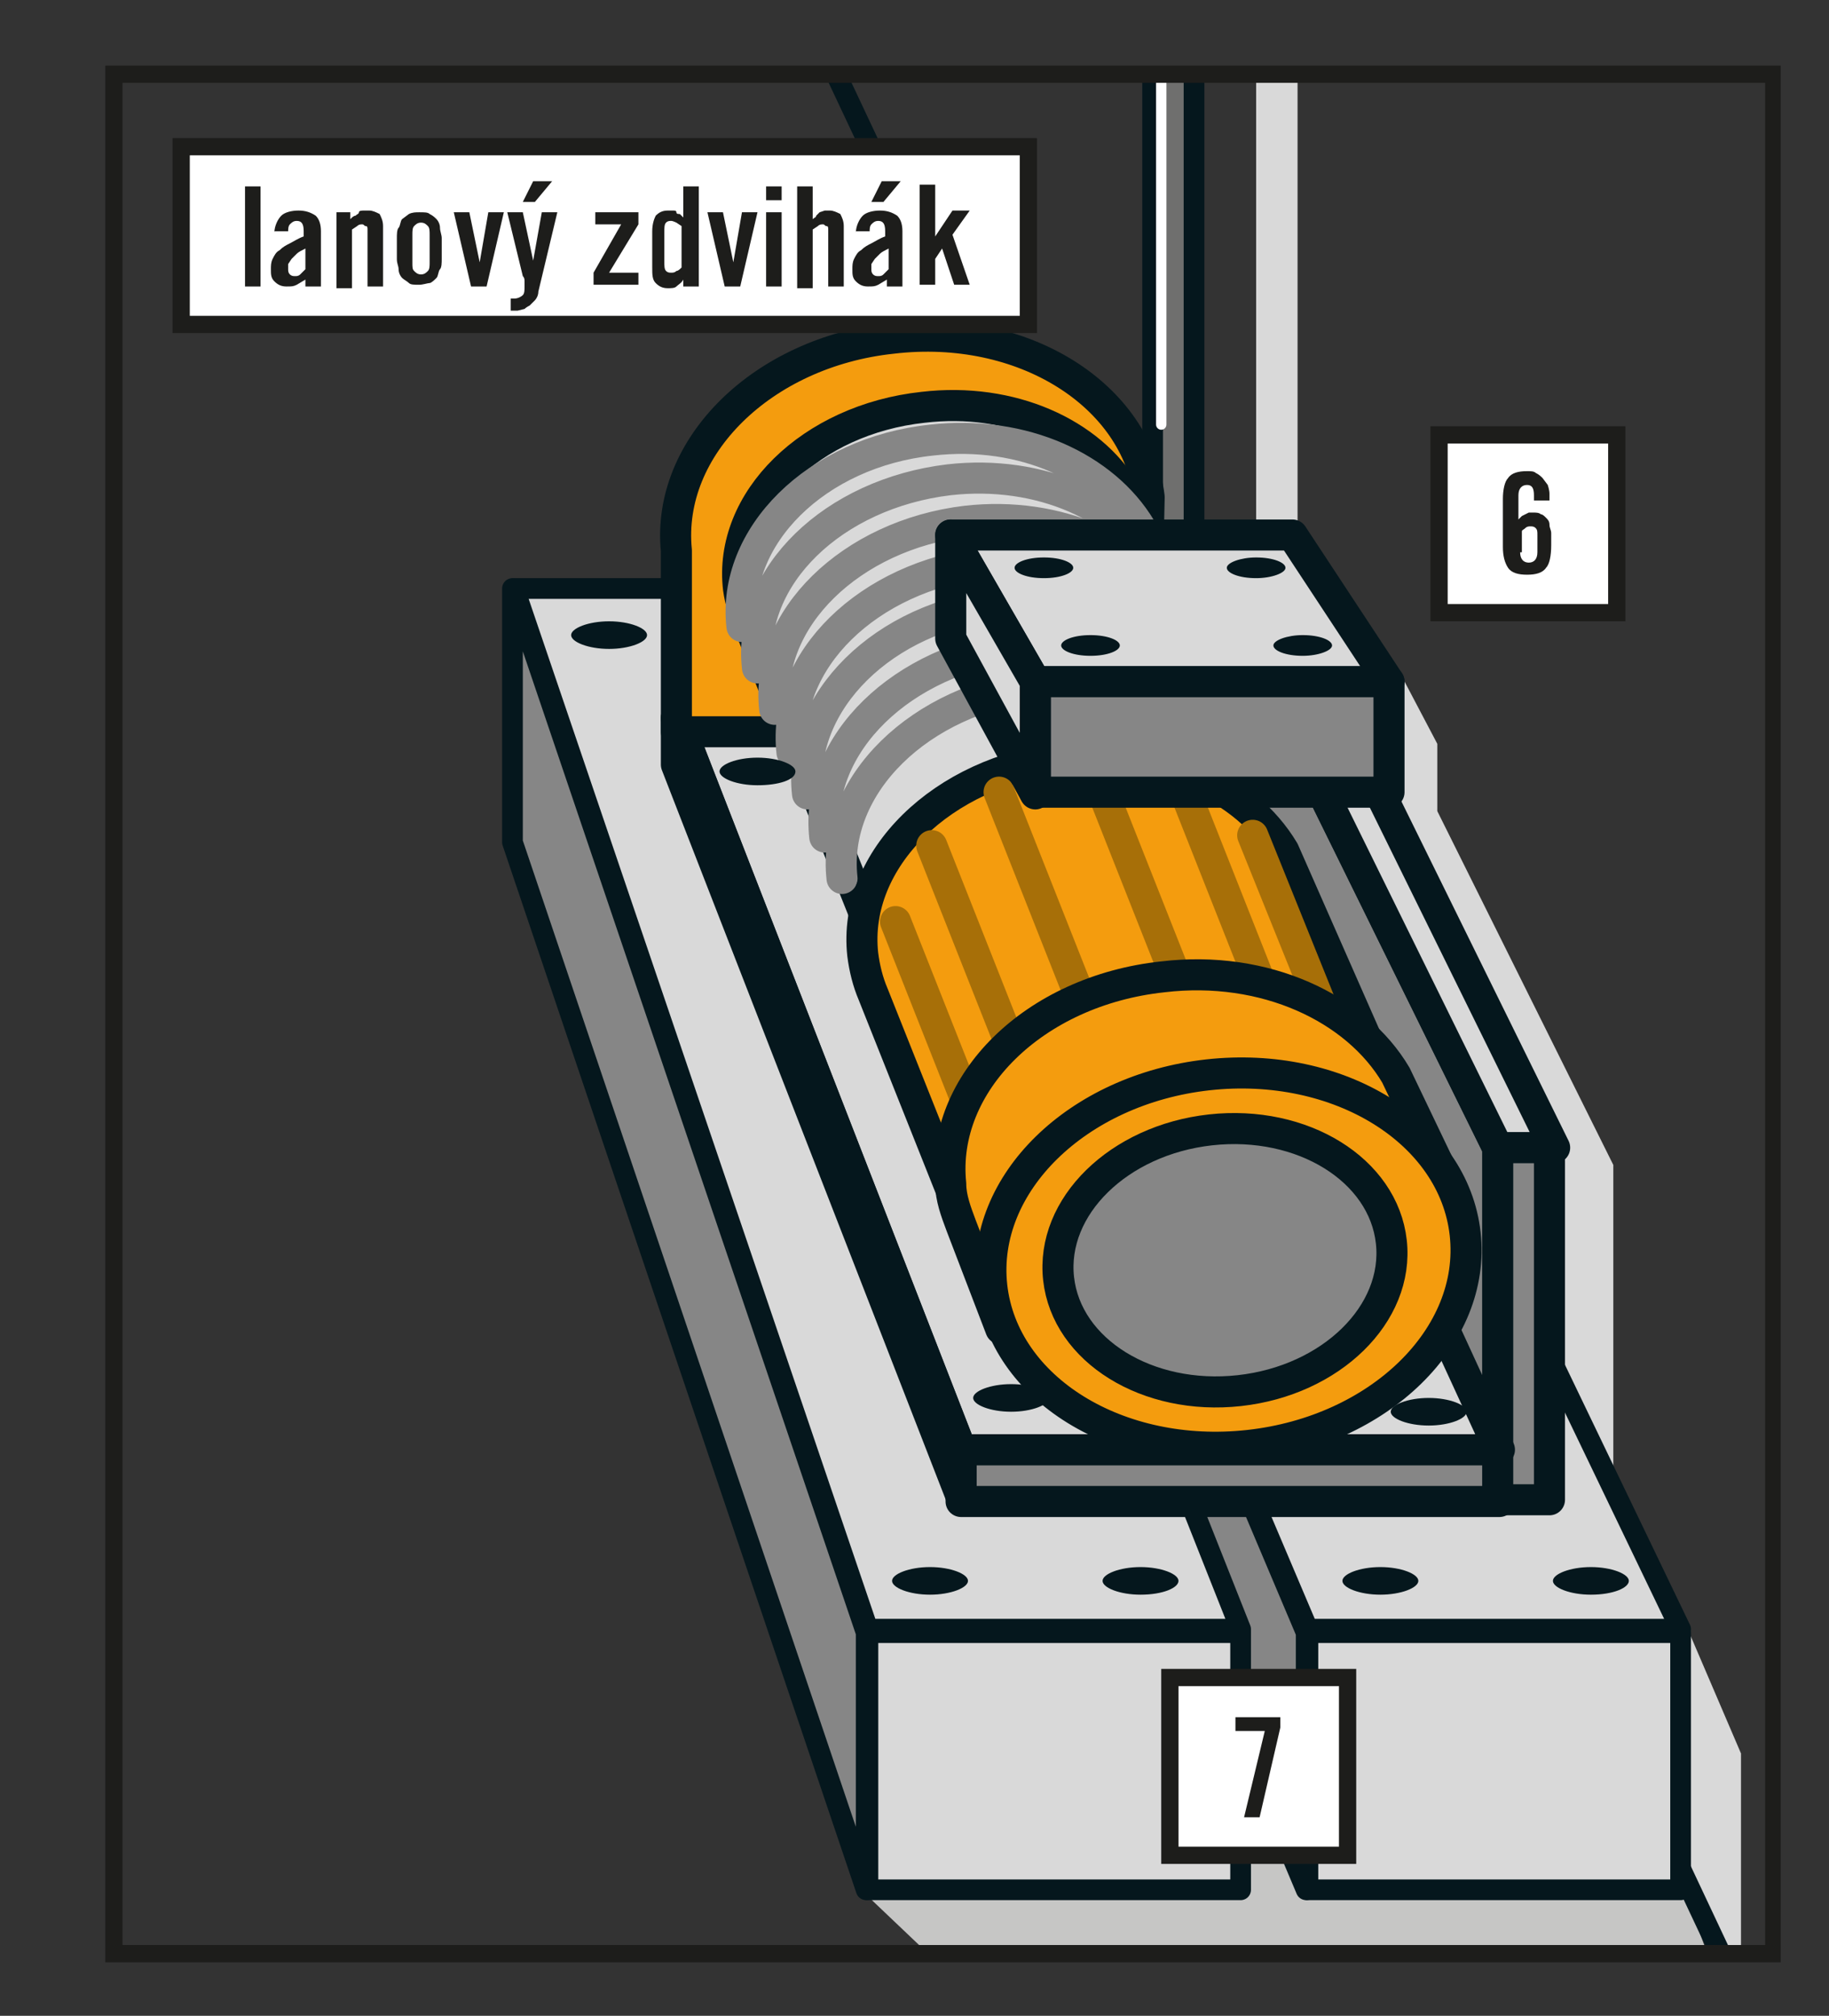 <svg xmlns="http://www.w3.org/2000/svg" xmlns:xlink="http://www.w3.org/1999/xlink" viewBox="0 0 106 116.8" enable-background="new 0 0 106 116.8"><rect x="0" y="0" width="106" height="116.8" fill="#333333" stroke="none"/><style type="text/css">.st0{clip-path:url(#SVGID_2_);fill:none;stroke:#201A20;stroke-width:1.14;stroke-linecap:round;stroke-linejoin:round;} .st1{clip-path:url(#SVGID_4_);fill:none;stroke:#201A20;stroke-width:1.14;stroke-linecap:round;stroke-linejoin:round;} .st2{fill:#868685;} .st3{fill:none;stroke:#00131A;stroke-width:1.14;stroke-linecap:round;stroke-linejoin:round;} .st4{fill:#D8D9D9;} .st5{fill:#B0B1B2;} .st6{clip-path:url(#SVGID_6_);fill:none;stroke:#1A1A18;} .st7{fill:#FFFFFF;} .st8{fill:#1A1A18;} .st9{fill:none;stroke:#1A1A18;} .st10{clip-path:url(#SVGID_8_);fill:none;stroke:#201A20;stroke-width:1.14;stroke-linecap:round;stroke-linejoin:round;} .st11{clip-path:url(#SVGID_10_);fill:none;stroke:#201A20;stroke-width:1.14;stroke-linecap:round;stroke-linejoin:round;} .st12{clip-path:url(#SVGID_12_);fill:none;stroke:#00131A;stroke-width:1.14;stroke-linecap:round;stroke-linejoin:round;} .st13{clip-path:url(#SVGID_14_);fill:none;stroke:#00131A;stroke-width:1.14;stroke-linecap:round;stroke-linejoin:round;} .st14{fill:none;stroke:#9B9B9B;stroke-width:0.57;} .st15{clip-path:url(#SVGID_16_);fill:none;stroke:#1A1A18;} .st16{clip-path:url(#SVGID_18_);fill:none;stroke:#201A20;stroke-width:1.14;stroke-linecap:round;stroke-linejoin:round;} .st17{clip-path:url(#SVGID_20_);fill:none;stroke:#201A20;stroke-width:1.14;stroke-linecap:round;stroke-linejoin:round;} .st18{fill:none;stroke:#00131A;stroke-width:0.57;stroke-linecap:round;stroke-linejoin:round;} .st19{fill:none;stroke:#00131A;stroke-width:0.399;stroke-linecap:round;stroke-linejoin:round;} .st20{fill:none;stroke:#D8D9D9;stroke-width:1.14;stroke-linecap:round;stroke-linejoin:round;} .st21{clip-path:url(#SVGID_22_);fill:none;stroke:#1A1A18;} .st22{clip-path:url(#SVGID_24_);fill:none;stroke:#201A20;stroke-width:1.08;stroke-linecap:round;stroke-linejoin:round;} .st23{clip-path:url(#SVGID_26_);fill:none;stroke:#201A20;stroke-width:1.08;stroke-linecap:round;stroke-linejoin:round;} .st24{fill:none;stroke:#00131A;stroke-width:1.08;stroke-linecap:round;stroke-linejoin:round;} .st25{fill:none;stroke:#00131A;stroke-width:0.54;stroke-linecap:round;stroke-linejoin:round;} .st26{fill:none;stroke:#00131A;stroke-width:0.378;stroke-linecap:round;stroke-linejoin:round;} .st27{fill:none;stroke:#D8D9D9;stroke-width:1.08;stroke-linecap:round;stroke-linejoin:round;} .st28{fill:#6E6E6E;} .st29{clip-path:url(#SVGID_28_);fill:none;stroke:#1A1A18;} .st30{clip-path:url(#SVGID_30_);fill:none;stroke:#201A20;stroke-width:1.08;stroke-linecap:round;stroke-linejoin:round;} .st31{clip-path:url(#SVGID_32_);fill:none;stroke:#201A20;stroke-width:1.08;stroke-linecap:round;stroke-linejoin:round;} .st32{fill:none;stroke:#868685;stroke-width:1.08;stroke-linecap:round;stroke-linejoin:round;} .st33{clip-path:url(#SVGID_34_);fill:none;stroke:#1A1A18;stroke-width:0.837;} .st34{clip-path:url(#SVGID_36_);fill:none;stroke:#201A20;stroke-width:1.495;stroke-linecap:round;stroke-linejoin:round;} .st35{clip-path:url(#SVGID_38_);fill:none;stroke:#201A20;stroke-width:1.495;stroke-linecap:round;stroke-linejoin:round;} .st36{fill:none;stroke:#00131A;stroke-width:1.495;stroke-linecap:round;stroke-linejoin:round;} .st37{fill:none;stroke:#00131A;stroke-width:0.747;stroke-linecap:round;stroke-linejoin:round;} .st38{fill:none;stroke:#00131A;stroke-width:0.523;stroke-linecap:round;stroke-linejoin:round;} .st39{fill:none;stroke:#D8D9D9;stroke-width:1.495;stroke-linecap:round;stroke-linejoin:round;} .st40{fill:none;stroke:#868685;stroke-width:1.495;stroke-linecap:round;stroke-linejoin:round;} .st41{fill:none;stroke:#00131A;stroke-width:1.345;stroke-linecap:round;stroke-linejoin:round;} .st42{fill:#00131A;} .st43{fill:#F49B08;} .st44{clip-path:url(#SVGID_40_);fill:none;stroke:#1A1A18;} .st45{clip-path:url(#SVGID_42_);fill:none;stroke:#201A20;stroke-width:1.77;stroke-linecap:round;stroke-linejoin:round;} .st46{clip-path:url(#SVGID_44_);fill:none;stroke:#201A20;stroke-width:1.77;stroke-linecap:round;stroke-linejoin:round;} .st47{fill:none;stroke:#00131A;stroke-width:1.77;stroke-linecap:round;stroke-linejoin:round;} .st48{fill:#BBBBBC;} .st49{fill:none;stroke:#00131A;stroke-width:0.885;stroke-linecap:round;stroke-linejoin:round;} .st50{fill:none;stroke:#00131A;stroke-width:0.619;stroke-linecap:round;stroke-linejoin:round;} .st51{fill:none;stroke:#D8D9D9;stroke-width:1.77;stroke-linecap:round;stroke-linejoin:round;} .st52{fill:none;stroke:#868685;stroke-width:1.77;stroke-linecap:round;stroke-linejoin:round;} .st53{fill:none;stroke:#00131A;stroke-width:1.593;stroke-linecap:round;stroke-linejoin:round;} .st54{fill:none;stroke:#D8D9D9;stroke-width:1.77;stroke-linecap:square;stroke-linejoin:round;} .st55{clip-path:url(#SVGID_46_);fill:#00131A;} .st56{clip-path:url(#SVGID_46_);fill:#FFFFFF;} .st57{clip-path:url(#SVGID_46_);fill:none;stroke:#00131A;stroke-width:1.77;stroke-linecap:round;stroke-linejoin:round;} .st58{clip-path:url(#SVGID_46_);fill:none;stroke:#201A20;stroke-width:0.885;} .st59{clip-path:url(#SVGID_48_);fill:none;stroke:#1A1A18;} .st60{clip-path:url(#SVGID_50_);fill:none;stroke:#201A20;stroke-width:1.13;stroke-linecap:round;stroke-linejoin:round;} .st61{clip-path:url(#SVGID_52_);fill:none;stroke:#201A20;stroke-width:1.13;stroke-linecap:round;stroke-linejoin:round;} .st62{fill:none;stroke:#00131A;stroke-width:1.13;stroke-linecap:round;stroke-linejoin:round;} .st63{fill:none;stroke:#00131A;stroke-width:0.565;stroke-linecap:round;stroke-linejoin:round;} .st64{fill:none;stroke:#00131A;stroke-width:0.395;stroke-linecap:round;stroke-linejoin:round;} .st65{fill:none;stroke:#D8D9D9;stroke-width:1.13;stroke-linecap:round;stroke-linejoin:round;} .st66{fill:none;stroke:#868685;stroke-width:1.13;stroke-linecap:round;stroke-linejoin:round;} .st67{fill:none;stroke:#00131A;stroke-width:1.017;stroke-linecap:round;stroke-linejoin:round;} .st68{fill:none;stroke:#D8D9D9;stroke-width:1.13;stroke-linecap:square;stroke-linejoin:round;} .st69{clip-path:url(#SVGID_54_);fill:#A6A6A7;} .st70{clip-path:url(#SVGID_54_);fill:none;stroke:#00131A;stroke-width:0.96;stroke-linecap:round;stroke-linejoin:round;} .st71{clip-path:url(#SVGID_54_);fill:none;stroke:#00131A;stroke-width:1.13;stroke-linecap:round;stroke-linejoin:round;} .st72{clip-path:url(#SVGID_54_);fill:#FFFFFF;} .st73{clip-path:url(#SVGID_54_);fill:#00131A;} .st74{clip-path:url(#SVGID_56_);fill:none;stroke:#1A1A18;} .st75{clip-path:url(#SVGID_58_);fill:none;stroke:#00131A;stroke-width:1.196;stroke-linecap:round;stroke-linejoin:round;} .st76{clip-path:url(#SVGID_58_);fill:#D8D9D9;} .st77{clip-path:url(#SVGID_58_);fill:#BBBBBC;} .st78{clip-path:url(#SVGID_58_);fill:none;stroke:#D8D9D9;stroke-width:1.196;stroke-linecap:round;stroke-linejoin:round;} .st79{clip-path:url(#SVGID_58_);fill:#FFFFFF;} .st80{clip-path:url(#SVGID_58_);fill:none;stroke:#819199;stroke-width:2.392;stroke-linecap:round;stroke-linejoin:round;} .st81{clip-path:url(#SVGID_58_);fill:none;stroke:#B0B1B2;stroke-width:0.598;stroke-linecap:round;stroke-linejoin:round;} .st82{clip-path:url(#SVGID_58_);fill:#A6A6A7;} .st83{clip-path:url(#SVGID_58_);fill:none;stroke:#00131A;stroke-width:1.017;stroke-linecap:round;stroke-linejoin:round;} .st84{clip-path:url(#SVGID_58_);fill:none;stroke:#FFFFFF;stroke-width:1.017;stroke-linecap:round;stroke-linejoin:round;} .st85{clip-path:url(#SVGID_58_);fill:none;stroke:#6E6E6E;stroke-width:1.017;stroke-linecap:round;stroke-linejoin:round;} .st86{clip-path:url(#SVGID_58_);fill:none;stroke:#6E6E6E;stroke-width:0.598;stroke-linecap:round;stroke-linejoin:round;} .st87{clip-path:url(#SVGID_60_);fill:#1A1A18;} .st88{clip-path:url(#SVGID_62_);fill:#1A1A18;} .st89{fill:none;stroke:#1A1A18;stroke-width:0.75;} .st90{fill:#ECECEC;} .st91{fill:none;stroke:#00131A;stroke-width:1.103;stroke-linecap:round;stroke-linejoin:round;stroke-dasharray:2.94,4.41;} .st92{clip-path:url(#SVGID_64_);fill:none;stroke:#BBBBBC;stroke-width:2.205;stroke-linecap:round;stroke-linejoin:round;} .st93{clip-path:url(#SVGID_66_);fill:#ECECEC;} .st94{clip-path:url(#SVGID_66_);fill:none;stroke:#00131A;stroke-width:1.103;stroke-linecap:round;stroke-linejoin:round;stroke-dasharray:2.94,4.41;} .st95{clip-path:url(#SVGID_66_);fill:#D8D9D9;} .st96{clip-path:url(#SVGID_66_);fill:none;stroke:#00131A;stroke-width:2.205;stroke-linecap:round;stroke-linejoin:round;} .st97{clip-path:url(#SVGID_66_);fill:none;stroke:#BBBBBC;stroke-width:2.205;stroke-linecap:round;stroke-linejoin:round;} .st98{clip-path:url(#SVGID_66_);fill:none;stroke:#00131A;stroke-width:1.103;stroke-linecap:round;stroke-linejoin:round;} .st99{clip-path:url(#SVGID_66_);fill:none;stroke:#00131A;stroke-width:1.103;stroke-linecap:round;stroke-linejoin:round;stroke-dasharray:2.888,4.332;} .st100{clip-path:url(#SVGID_66_);fill:#B0B1B2;} .st101{clip-path:url(#SVGID_68_);fill:none;stroke:#00131A;stroke-width:2.205;stroke-linecap:round;stroke-linejoin:round;} .st102{clip-path:url(#SVGID_68_);fill:#D8D9D9;} .st103{clip-path:url(#SVGID_70_);fill:none;stroke:#00131A;stroke-width:1.103;stroke-linecap:round;stroke-linejoin:round;} .st104{clip-path:url(#SVGID_70_);fill:none;stroke:#00131A;stroke-width:2.205;stroke-linecap:round;stroke-linejoin:round;} .st105{clip-path:url(#SVGID_70_);fill:#D8D9D9;} .st106{clip-path:url(#SVGID_72_);fill:none;stroke:#00131A;stroke-width:2.205;stroke-linecap:round;stroke-linejoin:round;} .st107{clip-path:url(#SVGID_74_);fill:#D8D9D9;} .st108{clip-path:url(#SVGID_74_);fill:none;stroke:#00131A;stroke-width:2.205;stroke-linecap:round;stroke-linejoin:round;} .st109{clip-path:url(#SVGID_74_);fill:none;stroke:#00131A;stroke-width:1.103;stroke-linecap:round;stroke-linejoin:round;stroke-dasharray:2.94,4.41;} .st110{clip-path:url(#SVGID_74_);fill:#B0B1B2;} .st111{clip-path:url(#SVGID_76_);fill:none;stroke:#00131A;stroke-width:2.205;stroke-linecap:round;stroke-linejoin:round;} .st112{clip-path:url(#SVGID_78_);fill:#B0B1B2;} .st113{clip-path:url(#SVGID_80_);fill:none;stroke:#00131A;stroke-width:2.205;stroke-linecap:round;stroke-linejoin:round;} .st114{clip-path:url(#SVGID_80_);fill:#B0B1B2;} .st115{clip-path:url(#SVGID_82_);fill:none;stroke:#00131A;stroke-width:1.103;stroke-linecap:round;stroke-linejoin:round;stroke-dasharray:2.94,4.41;} .st116{clip-path:url(#SVGID_84_);fill:#F49B08;} .st117{clip-path:url(#SVGID_84_);fill:none;stroke:#00131A;stroke-width:2.205;stroke-linecap:round;stroke-linejoin:round;} .st118{clip-path:url(#SVGID_86_);fill:#00131A;} .st119{clip-path:url(#SVGID_86_);fill:#F49B08;} .st120{clip-path:url(#SVGID_86_);fill:none;stroke:#00131A;stroke-width:2.205;stroke-linecap:round;stroke-linejoin:round;} .st121{clip-path:url(#SVGID_86_);fill:#ECECEC;} .st122{clip-path:url(#SVGID_88_);fill:none;stroke:#00131A;stroke-width:2.205;stroke-linecap:round;stroke-linejoin:round;} .st123{clip-path:url(#SVGID_90_);fill:#ECECEC;} .st124{clip-path:url(#SVGID_92_);fill:none;stroke:#00131A;stroke-width:2.205;stroke-linecap:round;stroke-linejoin:round;} .st125{clip-path:url(#SVGID_94_);fill:#ECECEC;} .st126{clip-path:url(#SVGID_96_);fill:none;stroke:#00131A;stroke-width:2.205;stroke-linecap:round;stroke-linejoin:round;} .st127{clip-path:url(#SVGID_98_);fill:none;stroke:#1A1A18;} .st128{clip-path:url(#SVGID_100_);fill:none;stroke:#00131A;stroke-width:1.459;stroke-linecap:round;stroke-linejoin:round;} .st129{clip-path:url(#SVGID_102_);fill:none;stroke:#00131A;stroke-width:1.459;stroke-linecap:round;stroke-linejoin:round;} .st130{clip-path:url(#SVGID_104_);fill:#868685;} .st131{clip-path:url(#SVGID_104_);fill:none;stroke:#00131A;stroke-width:1.459;stroke-linecap:round;stroke-linejoin:round;} .st132{clip-path:url(#SVGID_104_);fill:#FFFFFF;} .st133{clip-path:url(#SVGID_104_);fill:none;stroke:#C2006B;stroke-width:1.459;stroke-linecap:round;stroke-linejoin:round;} .st134{clip-path:url(#SVGID_106_);fill:none;stroke:#1A1A18;} .st135{clip-path:url(#SVGID_108_);fill:none;stroke:#00131A;stroke-width:1.764;stroke-linecap:round;stroke-linejoin:round;} .st136{fill:none;stroke:#00131A;stroke-width:1.764;stroke-linecap:round;stroke-linejoin:round;} .st137{clip-path:url(#SVGID_110_);fill:none;stroke:#00131A;stroke-width:1.764;stroke-linecap:round;stroke-linejoin:round;} .st138{clip-path:url(#SVGID_112_);fill:#868685;} .st139{clip-path:url(#SVGID_112_);fill:none;stroke:#00131A;stroke-width:1.764;stroke-linecap:round;stroke-linejoin:round;} .st140{clip-path:url(#SVGID_112_);fill:#ECECEC;} .st141{clip-path:url(#SVGID_112_);fill:#BBBBBC;} .st142{clip-path:url(#SVGID_114_);fill:#868685;} .st143{clip-path:url(#SVGID_114_);fill:none;stroke:#00131A;stroke-width:1.764;stroke-linecap:round;stroke-linejoin:round;} .st144{clip-path:url(#SVGID_116_);fill:#868685;} .st145{clip-path:url(#SVGID_116_);fill:none;stroke:#00131A;stroke-width:1.764;stroke-linecap:round;stroke-linejoin:round;} .st146{clip-path:url(#SVGID_118_);fill:#ECECEC;} .st147{clip-path:url(#SVGID_118_);fill:none;stroke:#00131A;stroke-width:1.764;stroke-linecap:round;stroke-linejoin:round;} .st148{clip-path:url(#SVGID_120_);fill:#868685;} .st149{clip-path:url(#SVGID_122_);fill:none;stroke:#1A1A18;} .st150{fill:none;stroke:#00131A;stroke-width:1.598;stroke-linecap:round;stroke-linejoin:round;} .st151{clip-path:url(#SVGID_124_);fill:#868685;} .st152{clip-path:url(#SVGID_124_);fill:none;stroke:#00131A;stroke-width:1.598;stroke-linecap:round;stroke-linejoin:round;} .st153{clip-path:url(#SVGID_124_);fill:#ECECEC;} .st154{clip-path:url(#SVGID_124_);fill:#BBBBBC;} .st155{clip-path:url(#SVGID_126_);fill:#868685;} .st156{clip-path:url(#SVGID_126_);fill:none;stroke:#00131A;stroke-width:1.598;stroke-linecap:round;stroke-linejoin:round;} .st157{clip-path:url(#SVGID_128_);fill:#868685;} .st158{clip-path:url(#SVGID_128_);fill:none;stroke:#00131A;stroke-width:1.598;stroke-linecap:round;stroke-linejoin:round;} .st159{clip-path:url(#SVGID_130_);fill:#ECECEC;} .st160{clip-path:url(#SVGID_130_);fill:none;stroke:#00131A;stroke-width:1.598;stroke-linecap:round;stroke-linejoin:round;} .st161{clip-path:url(#SVGID_132_);fill:#6E6E6E;} .st162{clip-path:url(#SVGID_132_);fill:none;stroke:#00131A;stroke-width:1.598;stroke-linecap:round;stroke-linejoin:round;} .st163{clip-path:url(#SVGID_132_);fill:#868685;} .st164{clip-path:url(#SVGID_132_);fill:none;stroke:#00131A;stroke-width:1.598;stroke-linecap:round;stroke-linejoin:round;stroke-miterlimit:10;} .st165{clip-path:url(#SVGID_132_);fill:none;stroke:#00131A;stroke-width:7.457;stroke-linecap:round;stroke-linejoin:round;} .st166{clip-path:url(#SVGID_132_);fill:none;stroke:#BBBBBC;stroke-width:4.794;stroke-linecap:round;stroke-linejoin:round;} .st167{clip-path:url(#SVGID_134_);fill:none;stroke:#1A1A18;} .st168{clip-path:url(#SVGID_136_);fill:none;stroke:#201A20;stroke-width:2.325;stroke-linecap:round;stroke-linejoin:round;} .st169{clip-path:url(#SVGID_138_);fill:none;stroke:#201A20;stroke-width:1.781;stroke-linecap:round;stroke-linejoin:round;} .st170{clip-path:url(#SVGID_138_);fill:none;stroke:#00131A;stroke-width:0.735;stroke-linecap:round;stroke-linejoin:round;} .st171{clip-path:url(#SVGID_138_);fill:none;stroke:#868685;stroke-width:1.062;stroke-linecap:round;stroke-linejoin:round;} .st172{clip-path:url(#SVGID_138_);fill:#ECECEC;} .st173{clip-path:url(#SVGID_138_);fill:#FFFFFF;} .st174{clip-path:url(#SVGID_138_);fill:#C5C5C6;} .st175{clip-path:url(#SVGID_138_);fill:#A6A6A7;} .st176{clip-path:url(#SVGID_138_);fill:#BFBFC0;} .st177{clip-path:url(#SVGID_138_);fill:#D8D9D9;} .st178{clip-path:url(#SVGID_138_);fill:#868685;} .st179{clip-path:url(#SVGID_138_);fill:#9B9B9B;} .st180{clip-path:url(#SVGID_138_);fill:none;stroke:#00131A;stroke-width:1.593;stroke-linecap:round;stroke-linejoin:round;} .st181{clip-path:url(#SVGID_138_);fill:#BBBBBC;} .st182{clip-path:url(#SVGID_138_);fill:none;stroke:#00131A;stroke-width:1.532;stroke-linecap:round;stroke-linejoin:round;} .st183{clip-path:url(#SVGID_138_);fill:none;stroke:#00131A;stroke-width:1.062;stroke-linecap:round;stroke-linejoin:round;} .st184{clip-path:url(#SVGID_138_);fill:#B0B1B2;} .st185{clip-path:url(#SVGID_138_);fill:none;stroke:#00131A;stroke-width:0.372;stroke-linecap:round;stroke-linejoin:round;} .st186{clip-path:url(#SVGID_138_);fill:none;stroke:#D8D9D9;stroke-width:1.593;stroke-linecap:round;stroke-linejoin:round;} .st187{clip-path:url(#SVGID_138_);fill:none;stroke:#868685;stroke-width:1.593;stroke-linecap:round;stroke-linejoin:round;} .st188{clip-path:url(#SVGID_138_);fill:#6E6E6E;} .st189{clip-path:url(#SVGID_138_);fill:none;stroke:#D8D9D9;stroke-width:1.593;stroke-linecap:square;stroke-linejoin:round;} .st190{clip-path:url(#SVGID_140_);fill:none;stroke:#C5C5C6;stroke-width:1.139;stroke-linecap:round;stroke-linejoin:round;} .st191{clip-path:url(#SVGID_142_);fill:#868685;} .st192{clip-path:url(#SVGID_142_);fill:none;stroke:#00131A;stroke-width:1.593;stroke-linecap:round;stroke-linejoin:round;} .st193{clip-path:url(#SVGID_142_);fill:#FFFFFF;} .st194{clip-path:url(#SVGID_144_);fill:#868685;} .st195{clip-path:url(#SVGID_144_);fill:none;stroke:#00131A;stroke-width:1.062;stroke-linecap:round;stroke-linejoin:round;} .st196{clip-path:url(#SVGID_144_);fill:#D8D9D9;} .st197{clip-path:url(#SVGID_146_);fill:#868685;} .st198{clip-path:url(#SVGID_148_);fill:none;stroke:#00131A;stroke-width:1.062;stroke-linecap:round;stroke-linejoin:round;} .st199{clip-path:url(#SVGID_150_);fill:#D8D9D9;} .st200{clip-path:url(#SVGID_150_);fill:none;stroke:#00131A;stroke-width:1.062;stroke-linecap:round;stroke-linejoin:round;} .st201{clip-path:url(#SVGID_152_);fill:#BBBBBC;} .st202{clip-path:url(#SVGID_152_);fill:none;stroke:#00131A;stroke-width:1.062;stroke-linecap:round;stroke-linejoin:round;} .st203{clip-path:url(#SVGID_152_);fill:#868685;} .st204{clip-path:url(#SVGID_154_);fill:#BBBBBC;} .st205{clip-path:url(#SVGID_154_);fill:none;stroke:#00131A;stroke-width:1.062;stroke-linecap:round;stroke-linejoin:round;} .st206{clip-path:url(#SVGID_154_);fill:#868685;} .st207{clip-path:url(#SVGID_156_);fill:none;stroke:#00131A;stroke-width:1.062;stroke-linecap:round;stroke-linejoin:round;} .st208{clip-path:url(#SVGID_156_);fill:#868685;} .st209{clip-path:url(#SVGID_156_);fill:#ECECEC;} .st210{clip-path:url(#SVGID_156_);fill:#BBBBBC;} .st211{clip-path:url(#SVGID_158_);fill:#868685;} .st212{clip-path:url(#SVGID_158_);fill:none;stroke:#00131A;stroke-width:1.062;stroke-linecap:round;stroke-linejoin:round;} .st213{clip-path:url(#SVGID_158_);fill:#ECECEC;} .st214{clip-path:url(#SVGID_160_);fill:none;stroke:#00131A;stroke-width:1.062;stroke-linecap:round;stroke-linejoin:round;} .st215{clip-path:url(#SVGID_162_);fill:#6E6E6E;} .st216{clip-path:url(#SVGID_162_);fill:none;stroke:#00131A;stroke-width:1.062;stroke-linecap:round;stroke-linejoin:round;} .st217{clip-path:url(#SVGID_162_);fill:#868685;} .st218{clip-path:url(#SVGID_164_);fill:none;stroke:#00131A;stroke-width:1.062;stroke-linecap:round;stroke-linejoin:round;stroke-miterlimit:10;} .st219{clip-path:url(#SVGID_164_);fill:none;stroke:#00131A;stroke-width:4.78;stroke-linecap:round;stroke-linejoin:round;} .st220{clip-path:url(#SVGID_166_);fill:none;stroke:#BBBBBC;stroke-width:2.655;stroke-linecap:round;stroke-linejoin:round;} .st221{clip-path:url(#SVGID_168_);fill:#868685;} .st222{clip-path:url(#SVGID_168_);fill:none;stroke:#00131A;stroke-width:0.952;stroke-linecap:round;stroke-linejoin:round;} .st223{clip-path:url(#SVGID_168_);fill:#D8D9D9;} .st224{clip-path:url(#SVGID_168_);fill:#BBBBBC;} .st225{clip-path:url(#SVGID_168_);fill:none;stroke:#00131A;stroke-width:1.062;stroke-linecap:round;stroke-linejoin:round;} .st226{clip-path:url(#SVGID_170_);fill:#BBBBBC;} .st227{clip-path:url(#SVGID_170_);fill:none;stroke:#00131A;stroke-width:0.952;stroke-linecap:round;stroke-linejoin:round;} .st228{clip-path:url(#SVGID_170_);fill:#868685;} .st229{clip-path:url(#SVGID_172_);fill:#868685;} .st230{clip-path:url(#SVGID_172_);fill:none;stroke:#00131A;stroke-width:0.952;stroke-linecap:round;stroke-linejoin:round;} .st231{clip-path:url(#SVGID_172_);fill:#ECECEC;} .st232{clip-path:url(#SVGID_174_);fill:#868685;} .st233{clip-path:url(#SVGID_174_);fill:none;stroke:#00131A;stroke-width:0.952;stroke-linecap:round;stroke-linejoin:round;} .st234{clip-path:url(#SVGID_176_);fill:#ECECEC;} .st235{clip-path:url(#SVGID_176_);fill:none;stroke:#00131A;stroke-width:1.062;stroke-linecap:round;stroke-linejoin:round;} .st236{clip-path:url(#SVGID_176_);fill:#6E6E6E;} .st237{clip-path:url(#SVGID_176_);fill:none;stroke:#00131A;stroke-width:0.952;stroke-linecap:round;stroke-linejoin:round;} .st238{clip-path:url(#SVGID_176_);fill:#868685;} .st239{clip-path:url(#SVGID_176_);fill:none;stroke:#00131A;stroke-width:0.952;stroke-linecap:round;stroke-linejoin:round;stroke-miterlimit:10;} .st240{clip-path:url(#SVGID_176_);fill:none;stroke:#00131A;stroke-width:4.78;stroke-linecap:round;stroke-linejoin:round;} .st241{clip-path:url(#SVGID_176_);fill:none;stroke:#BBBBBC;stroke-width:2.655;stroke-linecap:round;stroke-linejoin:round;} .st242{clip-path:url(#SVGID_178_);fill:none;stroke:#00131A;stroke-width:1.593;stroke-linecap:round;stroke-linejoin:round;} .st243{clip-path:url(#SVGID_178_);fill:none;stroke:#FFFFFF;stroke-width:2.124;stroke-linecap:round;stroke-linejoin:round;} .st244{clip-path:url(#SVGID_178_);fill:none;stroke:#868685;stroke-width:1.062;stroke-linecap:round;stroke-linejoin:round;} .st245{clip-path:url(#SVGID_180_);fill:none;stroke:#1A1A18;} .st246{clip-path:url(#SVGID_182_);fill:none;stroke:#211C21;stroke-width:0.76;stroke-linecap:round;stroke-linejoin:round;} .st247{clip-path:url(#SVGID_184_);fill:none;stroke:#211C21;stroke-width:0.76;stroke-linecap:round;stroke-linejoin:round;} .st248{clip-path:url(#SVGID_184_);fill:none;stroke:#05171D;stroke-width:0.526;stroke-linecap:round;stroke-linejoin:round;} .st249{clip-path:url(#SVGID_184_);fill:none;stroke:#868686;stroke-width:0.76;stroke-linecap:round;stroke-linejoin:round;} .st250{clip-path:url(#SVGID_184_);fill:#ECECEC;} .st251{clip-path:url(#SVGID_184_);fill:#FFFFFF;} .st252{clip-path:url(#SVGID_184_);fill:#C6C6C5;} .st253{clip-path:url(#SVGID_184_);fill:#A7A6A6;} .st254{clip-path:url(#SVGID_184_);fill:#C0BFBF;} .st255{clip-path:url(#SVGID_184_);fill:#D9D9D9;} .st256{clip-path:url(#SVGID_184_);fill:#868686;} .st257{clip-path:url(#SVGID_184_);fill:#9C9B9B;} .st258{clip-path:url(#SVGID_184_);fill:none;stroke:#05171D;stroke-width:1.139;stroke-linecap:round;stroke-linejoin:round;} .st259{clip-path:url(#SVGID_184_);fill:#BCBCBB;} .st260{clip-path:url(#SVGID_184_);fill:none;stroke:#05171D;stroke-width:1.096;stroke-linecap:round;stroke-linejoin:round;} .st261{clip-path:url(#SVGID_184_);fill:#F49C0E;} .st262{clip-path:url(#SVGID_184_);fill:none;stroke:#05171D;stroke-width:0.76;stroke-linecap:round;stroke-linejoin:round;} .st263{clip-path:url(#SVGID_184_);fill:#B1B1B1;} .st264{clip-path:url(#SVGID_184_);fill:none;stroke:#05171D;stroke-width:0.266;stroke-linecap:round;stroke-linejoin:round;} .st265{clip-path:url(#SVGID_184_);fill:none;stroke:#D9D9D9;stroke-width:1.139;stroke-linecap:round;stroke-linejoin:round;} .st266{clip-path:url(#SVGID_184_);fill:none;stroke:#868686;stroke-width:1.139;stroke-linecap:round;stroke-linejoin:round;} .st267{clip-path:url(#SVGID_184_);fill:#6F6F6E;} .st268{clip-path:url(#SVGID_184_);fill:none;stroke:#D9D9D9;stroke-width:1.139;stroke-linecap:square;stroke-linejoin:round;} .st269{clip-path:url(#SVGID_186_);fill:none;stroke:#C6C6C5;stroke-width:0.814;stroke-linecap:round;stroke-linejoin:round;} .st270{clip-path:url(#SVGID_188_);fill:#B1B1B1;} .st271{clip-path:url(#SVGID_188_);fill:none;stroke:#05171D;stroke-width:1.139;stroke-linecap:round;stroke-linejoin:round;} .st272{clip-path:url(#SVGID_188_);fill:#9C9B9B;} .st273{clip-path:url(#SVGID_190_);fill:none;stroke:#C6C6C5;stroke-width:0.682;stroke-linecap:round;stroke-linejoin:round;} .st274{clip-path:url(#SVGID_192_);fill:#868686;} .st275{clip-path:url(#SVGID_192_);fill:none;stroke:#05171D;stroke-width:1.139;stroke-linecap:round;stroke-linejoin:round;} .st276{clip-path:url(#SVGID_192_);fill:#B1B1B1;} .st277{clip-path:url(#SVGID_194_);fill:none;stroke:#C6C6C5;stroke-width:0.556;stroke-linecap:round;stroke-linejoin:round;} .st278{clip-path:url(#SVGID_196_);fill:none;stroke:#C6C6C5;stroke-width:0.477;stroke-linecap:round;stroke-linejoin:round;} .st279{clip-path:url(#SVGID_198_);fill:#D9D9D9;} .st280{clip-path:url(#SVGID_198_);fill:#868686;} .st281{clip-path:url(#SVGID_200_);fill:#868686;} .st282{clip-path:url(#SVGID_200_);fill:none;stroke:#05171D;stroke-width:0.76;stroke-linecap:round;stroke-linejoin:round;} .st283{clip-path:url(#SVGID_200_);fill:#D9D9D9;} .st284{clip-path:url(#SVGID_202_);fill:#D9D9D9;} .st285{clip-path:url(#SVGID_204_);fill:none;stroke:#05171D;stroke-width:0.76;stroke-linecap:round;stroke-linejoin:round;} .st286{clip-path:url(#SVGID_204_);fill:#BCBCBB;} .st287{clip-path:url(#SVGID_204_);fill:#868686;} .st288{clip-path:url(#SVGID_206_);fill:#BCBCBB;} .st289{clip-path:url(#SVGID_206_);fill:none;stroke:#05171D;stroke-width:0.76;stroke-linecap:round;stroke-linejoin:round;} .st290{clip-path:url(#SVGID_206_);fill:#868686;} .st291{clip-path:url(#SVGID_208_);fill:none;stroke:#05171D;stroke-width:0.76;stroke-linecap:round;stroke-linejoin:round;} .st292{clip-path:url(#SVGID_208_);fill:#868686;} .st293{clip-path:url(#SVGID_208_);fill:#BCBCBB;} .st294{clip-path:url(#SVGID_210_);fill:#868686;} .st295{clip-path:url(#SVGID_210_);fill:none;stroke:#05171D;stroke-width:0.76;stroke-linecap:round;stroke-linejoin:round;} .st296{clip-path:url(#SVGID_212_);fill:#ECECEC;} .st297{clip-path:url(#SVGID_212_);fill:none;stroke:#05171D;stroke-width:0.76;stroke-linecap:round;stroke-linejoin:round;} .st298{clip-path:url(#SVGID_214_);fill:#6F6F6E;} .st299{clip-path:url(#SVGID_214_);fill:none;stroke:#05171D;stroke-width:0.76;stroke-linecap:round;stroke-linejoin:round;} .st300{clip-path:url(#SVGID_214_);fill:#868686;} .st301{clip-path:url(#SVGID_216_);fill:none;stroke:#05171D;stroke-width:0.76;stroke-linecap:round;stroke-linejoin:round;stroke-miterlimit:10;} .st302{clip-path:url(#SVGID_216_);fill:none;stroke:#05171D;stroke-width:3.418;stroke-linecap:round;stroke-linejoin:round;} .st303{clip-path:url(#SVGID_216_);fill:none;stroke:#BCBCBB;stroke-width:1.899;stroke-linecap:round;stroke-linejoin:round;} .st304{clip-path:url(#SVGID_216_);fill:#868686;} .st305{clip-path:url(#SVGID_216_);fill:none;stroke:#05171D;stroke-width:0.681;stroke-linecap:round;stroke-linejoin:round;} .st306{clip-path:url(#SVGID_216_);fill:#D9D9D9;} .st307{clip-path:url(#SVGID_216_);fill:#BCBCBB;} .st308{clip-path:url(#SVGID_216_);fill:none;stroke:#05171D;stroke-width:0.76;stroke-linecap:round;stroke-linejoin:round;} .st309{clip-path:url(#SVGID_218_);fill:#BCBCBB;} .st310{clip-path:url(#SVGID_218_);fill:none;stroke:#05171D;stroke-width:0.681;stroke-linecap:round;stroke-linejoin:round;} .st311{clip-path:url(#SVGID_218_);fill:#868686;} .st312{clip-path:url(#SVGID_220_);fill:none;stroke:#05171D;stroke-width:0.681;stroke-linecap:round;stroke-linejoin:round;} .st313{clip-path:url(#SVGID_220_);fill:#868686;} .st314{clip-path:url(#SVGID_222_);fill:#868686;} .st315{clip-path:url(#SVGID_224_);fill:none;stroke:#05171D;stroke-width:0.681;stroke-linecap:round;stroke-linejoin:round;} .st316{clip-path:url(#SVGID_224_);fill:#ECECEC;} .st317{clip-path:url(#SVGID_224_);fill:none;stroke:#05171D;stroke-width:0.76;stroke-linecap:round;stroke-linejoin:round;} .st318{clip-path:url(#SVGID_224_);fill:#6F6F6E;} .st319{clip-path:url(#SVGID_224_);fill:#868686;} .st320{clip-path:url(#SVGID_224_);fill:none;stroke:#05171D;stroke-width:0.681;stroke-linecap:round;stroke-linejoin:round;stroke-miterlimit:10;} .st321{clip-path:url(#SVGID_224_);fill:none;stroke:#05171D;stroke-width:3.418;stroke-linecap:round;stroke-linejoin:round;} .st322{clip-path:url(#SVGID_224_);fill:none;stroke:#BCBCBB;stroke-width:1.899;stroke-linecap:round;stroke-linejoin:round;} .st323{clip-path:url(#SVGID_226_);fill:#6F6F6E;} .st324{clip-path:url(#SVGID_226_);fill:#D9D9D9;} .st325{clip-path:url(#SVGID_226_);fill:none;stroke:#05171D;stroke-width:0.76;stroke-linecap:round;stroke-linejoin:round;} .st326{clip-path:url(#SVGID_226_);fill:none;stroke:#868686;stroke-width:0.76;stroke-linecap:round;stroke-linejoin:round;} .st327{clip-path:url(#SVGID_226_);fill:#F49C0E;} .st328{clip-path:url(#SVGID_226_);fill:none;stroke:#05171D;stroke-width:0.994;stroke-linecap:round;stroke-linejoin:round;} .st329{clip-path:url(#SVGID_226_);fill:#FFFFFF;} .st330{clip-path:url(#SVGID_226_);fill:none;stroke:#05171D;stroke-width:1.139;stroke-linecap:round;stroke-linejoin:round;} .st331{clip-path:url(#SVGID_226_);fill:none;stroke:#FFFFFF;stroke-width:1.519;stroke-linecap:round;stroke-linejoin:round;} .st332{clip-path:url(#SVGID_226_);fill:#868686;} .st333{clip-path:url(#SVGID_226_);fill:none;stroke:#A76F08;stroke-width:0.57;stroke-linecap:round;stroke-linejoin:round;} .st334{clip-path:url(#SVGID_226_);fill:none;stroke:#868686;stroke-width:0.57;stroke-linecap:round;stroke-linejoin:round;} .st335{clip-path:url(#SVGID_226_);fill:#575756;} .st336{clip-path:url(#SVGID_226_);fill:#BCBCBB;} .st337{clip-path:url(#SVGID_226_);fill:none;stroke:#575756;stroke-width:1.139;stroke-linecap:round;stroke-linejoin:round;} .st338{clip-path:url(#SVGID_226_);fill:none;stroke:#05171D;stroke-width:0.38;stroke-linecap:round;stroke-linejoin:round;} .st339{clip-path:url(#SVGID_226_);fill:#B1B1B1;} .st340{clip-path:url(#SVGID_226_);fill:none;stroke:#05171D;stroke-width:0.266;stroke-linecap:round;stroke-linejoin:round;} .st341{clip-path:url(#SVGID_226_);fill:none;stroke:#D9D9D9;stroke-width:0.76;stroke-linecap:round;stroke-linejoin:round;} .st342{clip-path:url(#SVGID_226_);fill:none;stroke:#05171D;stroke-width:0.684;stroke-linecap:round;stroke-linejoin:round;} .st343{clip-path:url(#SVGID_226_);fill:none;stroke:#D9D9D9;stroke-width:0.76;stroke-linecap:square;stroke-linejoin:round;} .st344{clip-path:url(#SVGID_226_);fill:#05171D;} .st345{clip-path:url(#SVGID_226_);fill:none;stroke:#05171D;stroke-width:2.279;stroke-linecap:round;stroke-linejoin:round;} .st346{clip-path:url(#SVGID_226_);fill:none;stroke:#D9D9D9;stroke-width:1.139;stroke-linecap:round;stroke-linejoin:round;} .st347{clip-path:url(#SVGID_226_);fill:none;stroke:#F49C0E;stroke-width:0.76;stroke-linecap:round;stroke-linejoin:round;} .st348{clip-path:url(#SVGID_226_);fill:none;stroke:#BCBCBB;stroke-width:1.042;stroke-linecap:round;stroke-linejoin:round;} .st349{clip-path:url(#SVGID_226_);fill:none;stroke:#BCBCBB;stroke-width:0.573;stroke-linecap:round;stroke-linejoin:round;} .st350{clip-path:url(#SVGID_226_);fill:none;stroke:#05171D;stroke-width:1.042;stroke-linecap:round;stroke-linejoin:round;} .st351{clip-path:url(#SVGID_226_);fill:none;stroke:#9C9B9B;stroke-width:0.76;stroke-linecap:round;stroke-linejoin:round;} .st352{clip-path:url(#SVGID_226_);fill:none;stroke:#05171D;stroke-width:0.864;stroke-linecap:round;stroke-linejoin:round;} .st353{clip-path:url(#SVGID_226_);fill:none;stroke:#6F6F6E;stroke-width:1.519;stroke-linecap:round;stroke-linejoin:round;} .st354{clip-path:url(#SVGID_226_);fill:none;stroke:#BCBCBB;stroke-width:1.139;stroke-linecap:round;stroke-linejoin:round;} .st355{clip-path:url(#SVGID_226_);fill:#CFCFCF;} .st356{clip-path:url(#SVGID_226_);fill:none;stroke:#05171D;stroke-width:0.781;stroke-linecap:round;stroke-linejoin:round;} .st357{clip-path:url(#SVGID_226_);fill:none;stroke:#05171D;stroke-width:0.702;stroke-linecap:round;stroke-linejoin:round;} .st358{clip-path:url(#SVGID_228_);fill:none;stroke:#1D1D1B;stroke-width:0.83;} .st359{fill:#1D1D1B;} .st360{fill:none;stroke:#2B2627;stroke-width:0.83;stroke-linecap:round;stroke-linejoin:round;} .st361{clip-path:url(#SVGID_230_);fill:#A7A6A6;} .st362{clip-path:url(#SVGID_230_);fill:#FFFFFF;} .st363{clip-path:url(#SVGID_230_);fill:none;stroke:#05171D;stroke-width:0.68;stroke-linecap:round;stroke-linejoin:round;} .st364{clip-path:url(#SVGID_230_);fill:#B1B1B1;} .st365{clip-path:url(#SVGID_232_);fill:none;stroke:#05171D;stroke-width:1.02;stroke-linecap:round;stroke-linejoin:round;} .st366{clip-path:url(#SVGID_234_);fill:#868686;} .st367{clip-path:url(#SVGID_236_);fill:none;stroke:#05171D;stroke-width:0.68;stroke-linecap:round;stroke-linejoin:round;} .st368{clip-path:url(#SVGID_238_);fill:#D9D9D9;} .st369{clip-path:url(#SVGID_240_);fill:none;stroke:#05171D;stroke-width:0.68;stroke-linecap:round;stroke-linejoin:round;} .st370{clip-path:url(#SVGID_242_);fill:#B1B1B1;} .st371{clip-path:url(#SVGID_242_);fill:none;stroke:#05171D;stroke-width:1.02;stroke-linecap:round;stroke-linejoin:round;} .st372{clip-path:url(#SVGID_242_);fill:#868686;} .st373{clip-path:url(#SVGID_242_);fill:none;stroke:#05171D;stroke-width:0.68;stroke-linecap:round;stroke-linejoin:round;} .st374{clip-path:url(#SVGID_242_);fill:#D9D9D9;} .st375{clip-path:url(#SVGID_244_);fill:none;stroke:#05171D;stroke-width:1.02;stroke-linecap:round;stroke-linejoin:round;} .st376{clip-path:url(#SVGID_246_);fill:#868686;} .st377{clip-path:url(#SVGID_248_);fill:none;stroke:#05171D;stroke-width:0.68;stroke-linecap:round;stroke-linejoin:round;} .st378{clip-path:url(#SVGID_250_);fill:#D9D9D9;} .st379{clip-path:url(#SVGID_252_);fill:none;stroke:#05171D;stroke-width:0.68;stroke-linecap:round;stroke-linejoin:round;} .st380{clip-path:url(#SVGID_254_);fill:#B1B1B1;} .st381{clip-path:url(#SVGID_254_);fill:none;stroke:#05171D;stroke-width:1.02;stroke-linecap:round;stroke-linejoin:round;} .st382{clip-path:url(#SVGID_254_);fill:#868686;} .st383{clip-path:url(#SVGID_254_);fill:none;stroke:#05171D;stroke-width:0.68;stroke-linecap:round;stroke-linejoin:round;} .st384{clip-path:url(#SVGID_254_);fill:#D9D9D9;} .st385{clip-path:url(#SVGID_256_);fill:none;stroke:#05171D;stroke-width:1.02;stroke-linecap:round;stroke-linejoin:round;} .st386{clip-path:url(#SVGID_258_);fill:#868686;} .st387{clip-path:url(#SVGID_260_);fill:none;stroke:#05171D;stroke-width:0.68;stroke-linecap:round;stroke-linejoin:round;} .st388{clip-path:url(#SVGID_262_);fill:#D9D9D9;} .st389{clip-path:url(#SVGID_262_);fill:none;stroke:#05171D;stroke-width:0.68;stroke-linecap:round;stroke-linejoin:round;} .st390{clip-path:url(#SVGID_262_);fill:#B1B1B1;} .st391{clip-path:url(#SVGID_262_);fill:none;stroke:#05171D;stroke-width:1.02;stroke-linecap:round;stroke-linejoin:round;} .st392{clip-path:url(#SVGID_262_);fill:#868686;} .st393{clip-path:url(#SVGID_262_);fill:#A7A6A6;} .st394{clip-path:url(#SVGID_262_);fill:#FFFFFF;} .st395{clip-path:url(#SVGID_264_);fill:none;stroke:#05171D;stroke-width:0.68;stroke-linecap:round;stroke-linejoin:round;} .st396{clip-path:url(#SVGID_266_);fill:none;stroke:#2B2627;} .st397{fill:none;stroke:#2B262A;stroke-linecap:round;stroke-linejoin:round;} .st398{fill:none;stroke:#1D1D1B;} .st399{clip-path:url(#SVGID_268_);fill:#A7A6A6;} .st400{clip-path:url(#SVGID_268_);fill:#FFFFFF;} .st401{clip-path:url(#SVGID_268_);fill:none;stroke:#05171D;stroke-width:0.968;stroke-linecap:round;stroke-linejoin:round;} .st402{clip-path:url(#SVGID_268_);fill:#B1B1B1;} .st403{clip-path:url(#SVGID_270_);fill:none;stroke:#05171D;stroke-width:1.452;stroke-linecap:round;stroke-linejoin:round;} .st404{clip-path:url(#SVGID_272_);fill:#868686;} .st405{clip-path:url(#SVGID_274_);fill:none;stroke:#05171D;stroke-width:0.968;stroke-linecap:round;stroke-linejoin:round;} .st406{clip-path:url(#SVGID_276_);fill:#D9D9D9;} .st407{clip-path:url(#SVGID_278_);fill:none;stroke:#05171D;stroke-width:0.871;stroke-linecap:round;stroke-linejoin:round;} .st408{clip-path:url(#SVGID_280_);fill:#B1B1B1;} .st409{clip-path:url(#SVGID_282_);fill:none;stroke:#05171D;stroke-width:1.452;stroke-linecap:round;stroke-linejoin:round;} .st410{clip-path:url(#SVGID_284_);fill:#868686;} .st411{clip-path:url(#SVGID_286_);fill:none;stroke:#05171D;stroke-width:0.968;stroke-linecap:round;stroke-linejoin:round;} .st412{clip-path:url(#SVGID_288_);fill:#D9D9D9;} .st413{clip-path:url(#SVGID_290_);fill:none;stroke:#05171D;stroke-width:0.871;stroke-linecap:round;stroke-linejoin:round;} .st414{clip-path:url(#SVGID_292_);fill:#B1B1B1;} .st415{clip-path:url(#SVGID_294_);fill:none;stroke:#05171D;stroke-width:1.452;stroke-linecap:round;stroke-linejoin:round;} .st416{clip-path:url(#SVGID_296_);fill:#868686;} .st417{clip-path:url(#SVGID_298_);fill:none;stroke:#05171D;stroke-width:0.968;stroke-linecap:round;stroke-linejoin:round;} .st418{clip-path:url(#SVGID_300_);fill:#D9D9D9;} .st419{clip-path:url(#SVGID_302_);fill:none;stroke:#05171D;stroke-width:0.871;stroke-linecap:round;stroke-linejoin:round;} .st420{clip-path:url(#SVGID_304_);fill:#B1B1B1;} .st421{clip-path:url(#SVGID_306_);fill:none;stroke:#05171D;stroke-width:1.452;stroke-linecap:round;stroke-linejoin:round;} .st422{clip-path:url(#SVGID_308_);fill:#868686;} .st423{clip-path:url(#SVGID_310_);fill:none;stroke:#05171D;stroke-width:0.968;stroke-linecap:round;stroke-linejoin:round;} .st424{clip-path:url(#SVGID_312_);fill:#D9D9D9;} .st425{clip-path:url(#SVGID_314_);fill:none;stroke:#05171D;stroke-width:0.871;stroke-linecap:round;stroke-linejoin:round;} .st426{clip-path:url(#SVGID_316_);fill:#B1B1B1;} .st427{clip-path:url(#SVGID_316_);fill:none;stroke:#05171D;stroke-width:1.452;stroke-linecap:round;stroke-linejoin:round;} .st428{clip-path:url(#SVGID_316_);fill:#868686;} .st429{clip-path:url(#SVGID_316_);fill:none;stroke:#05171D;stroke-width:0.968;stroke-linecap:round;stroke-linejoin:round;} .st430{clip-path:url(#SVGID_316_);fill:#D9D9D9;} .st431{clip-path:url(#SVGID_316_);fill:none;stroke:#05171D;stroke-width:0.871;stroke-linecap:round;stroke-linejoin:round;} .st432{clip-path:url(#SVGID_318_);fill:none;stroke:#05171D;stroke-width:1.452;stroke-linecap:round;stroke-linejoin:round;} .st433{clip-path:url(#SVGID_320_);fill:#868686;} .st434{clip-path:url(#SVGID_322_);fill:none;stroke:#05171D;stroke-width:0.968;stroke-linecap:round;stroke-linejoin:round;} .st435{clip-path:url(#SVGID_324_);fill:#D9D9D9;} .st436{clip-path:url(#SVGID_326_);fill:none;stroke:#05171D;stroke-width:0.871;stroke-linecap:round;stroke-linejoin:round;} .st437{clip-path:url(#SVGID_328_);fill:#B1B1B1;} .st438{clip-path:url(#SVGID_330_);fill:none;stroke:#05171D;stroke-width:1.452;stroke-linecap:round;stroke-linejoin:round;} .st439{clip-path:url(#SVGID_332_);fill:#868686;} .st440{clip-path:url(#SVGID_334_);fill:none;stroke:#05171D;stroke-width:0.968;stroke-linecap:round;stroke-linejoin:round;} .st441{clip-path:url(#SVGID_336_);fill:#D9D9D9;} .st442{clip-path:url(#SVGID_338_);fill:none;stroke:#05171D;stroke-width:0.871;stroke-linecap:round;stroke-linejoin:round;} .st443{clip-path:url(#SVGID_340_);fill:#B1B1B1;} .st444{clip-path:url(#SVGID_342_);fill:none;stroke:#05171D;stroke-width:1.452;stroke-linecap:round;stroke-linejoin:round;} .st445{clip-path:url(#SVGID_344_);fill:#868686;} .st446{clip-path:url(#SVGID_346_);fill:none;stroke:#05171D;stroke-width:0.968;stroke-linecap:round;stroke-linejoin:round;} .st447{clip-path:url(#SVGID_348_);fill:#D9D9D9;} .st448{clip-path:url(#SVGID_350_);fill:none;stroke:#05171D;stroke-width:0.871;stroke-linecap:round;stroke-linejoin:round;} .st449{clip-path:url(#SVGID_352_);fill:#B1B1B1;} .st450{clip-path:url(#SVGID_354_);fill:none;stroke:#05171D;stroke-width:1.452;stroke-linecap:round;stroke-linejoin:round;} .st451{clip-path:url(#SVGID_356_);fill:#868686;} .st452{clip-path:url(#SVGID_358_);fill:none;stroke:#05171D;stroke-width:0.968;stroke-linecap:round;stroke-linejoin:round;} .st453{clip-path:url(#SVGID_360_);fill:#D9D9D9;} .st454{clip-path:url(#SVGID_362_);fill:none;stroke:#05171D;stroke-width:0.871;stroke-linecap:round;stroke-linejoin:round;} .st455{clip-path:url(#SVGID_364_);fill:#B1B1B1;} .st456{clip-path:url(#SVGID_366_);fill:none;stroke:#05171D;stroke-width:1.452;stroke-linecap:round;stroke-linejoin:round;} .st457{clip-path:url(#SVGID_368_);fill:#868686;} .st458{clip-path:url(#SVGID_370_);fill:none;stroke:#05171D;stroke-width:0.968;stroke-linecap:round;stroke-linejoin:round;} .st459{clip-path:url(#SVGID_372_);fill:#D9D9D9;} .st460{clip-path:url(#SVGID_374_);fill:none;stroke:#05171D;stroke-width:0.871;stroke-linecap:round;stroke-linejoin:round;} .st461{clip-path:url(#SVGID_376_);fill:#B1B1B1;} .st462{clip-path:url(#SVGID_378_);fill:none;stroke:#05171D;stroke-width:1.452;stroke-linecap:round;stroke-linejoin:round;} .st463{clip-path:url(#SVGID_380_);fill:#868686;} .st464{clip-path:url(#SVGID_382_);fill:none;stroke:#05171D;stroke-width:0.968;stroke-linecap:round;stroke-linejoin:round;} .st465{clip-path:url(#SVGID_384_);fill:#D9D9D9;} .st466{clip-path:url(#SVGID_386_);fill:none;stroke:#05171D;stroke-width:0.871;stroke-linecap:round;stroke-linejoin:round;} .st467{clip-path:url(#SVGID_388_);fill:#B1B1B1;} .st468{clip-path:url(#SVGID_390_);fill:none;stroke:#05171D;stroke-width:1.452;stroke-linecap:round;stroke-linejoin:round;} .st469{clip-path:url(#SVGID_392_);fill:#868686;} .st470{clip-path:url(#SVGID_394_);fill:none;stroke:#05171D;stroke-width:0.968;stroke-linecap:round;stroke-linejoin:round;} .st471{clip-path:url(#SVGID_396_);fill:#D9D9D9;} .st472{clip-path:url(#SVGID_398_);fill:none;stroke:#05171D;stroke-width:0.871;stroke-linecap:round;stroke-linejoin:round;} .st473{clip-path:url(#SVGID_400_);fill:#B1B1B1;} .st474{clip-path:url(#SVGID_402_);fill:none;stroke:#05171D;stroke-width:1.452;stroke-linecap:round;stroke-linejoin:round;} .st475{clip-path:url(#SVGID_404_);fill:#868686;} .st476{clip-path:url(#SVGID_404_);fill:none;stroke:#05171D;stroke-width:0.968;stroke-linecap:round;stroke-linejoin:round;} .st477{clip-path:url(#SVGID_404_);fill:#D9D9D9;} .st478{clip-path:url(#SVGID_406_);fill:none;stroke:#05171D;stroke-width:0.871;stroke-linecap:round;stroke-linejoin:round;} .st479{clip-path:url(#SVGID_408_);fill:#B1B1B1;} .st480{clip-path:url(#SVGID_410_);fill:none;stroke:#05171D;stroke-width:1.452;stroke-linecap:round;stroke-linejoin:round;} .st481{clip-path:url(#SVGID_412_);fill:#868686;} .st482{clip-path:url(#SVGID_414_);fill:none;stroke:#05171D;stroke-width:0.968;stroke-linecap:round;stroke-linejoin:round;} .st483{clip-path:url(#SVGID_416_);fill:#D9D9D9;} .st484{clip-path:url(#SVGID_418_);fill:none;stroke:#05171D;stroke-width:0.871;stroke-linecap:round;stroke-linejoin:round;} .st485{clip-path:url(#SVGID_420_);fill:#FFFFFF;} .st486{clip-path:url(#SVGID_420_);fill:none;stroke:#05171D;stroke-width:0.968;stroke-linecap:round;stroke-linejoin:round;} .st487{clip-path:url(#SVGID_420_);fill:#05171D;} .st488{clip-path:url(#SVGID_420_);fill:#A7A6A6;} .st489{clip-path:url(#SVGID_420_);fill:none;stroke:#05171D;stroke-width:0.823;stroke-linecap:round;stroke-linejoin:round;} .st490{clip-path:url(#SVGID_420_);fill:none;stroke:#FFFFFF;stroke-width:0.823;stroke-linecap:round;stroke-linejoin:round;} .st491{clip-path:url(#SVGID_420_);fill:none;stroke:#6F6F6E;stroke-width:0.823;stroke-linecap:round;stroke-linejoin:round;} .st492{clip-path:url(#SVGID_420_);fill:none;stroke:#6F6F6E;stroke-width:0.484;stroke-linecap:round;stroke-linejoin:round;} .st493{clip-path:url(#SVGID_422_);fill:none;stroke:#1D1D1B;} .st494{clip-path:url(#SVGID_424_);fill:none;stroke:#211C21;stroke-width:0.97;stroke-linecap:round;stroke-linejoin:round;} .st495{clip-path:url(#SVGID_426_);fill:none;stroke:#211C21;stroke-width:0.97;stroke-linecap:round;stroke-linejoin:round;} .st496{fill:#D9D9D9;} .st497{fill:none;stroke:#05171D;stroke-width:0.873;stroke-linecap:round;stroke-linejoin:round;} .st498{fill:none;stroke:#05171D;stroke-width:0.97;stroke-linecap:round;stroke-linejoin:round;} .st499{fill:#868686;} .st500{fill:#B1B1B1;} .st501{fill:none;stroke:#05171D;stroke-width:0.485;stroke-linecap:round;stroke-linejoin:round;} .st502{fill:none;stroke:#05171D;stroke-width:0.34;stroke-linecap:round;stroke-linejoin:round;} .st503{fill:none;stroke:#D9D9D9;stroke-width:0.97;stroke-linecap:round;stroke-linejoin:round;} .st504{fill:none;stroke:#868686;stroke-width:0.97;stroke-linecap:round;stroke-linejoin:round;} .st505{fill:#6F6F6E;} .st506{fill:#05171D;} .st507{fill:none;stroke:#FFFFFF;stroke-width:0.485;} .st508{fill:none;stroke:#D9D9D9;stroke-width:0.97;stroke-linecap:square;stroke-linejoin:round;} .st509{fill:none;stroke:#1D1D1B;stroke-width:0.678;} .st510{clip-path:url(#SVGID_428_);fill:#A7A6A6;} .st511{clip-path:url(#SVGID_428_);fill:#FFFFFF;} .st512{clip-path:url(#SVGID_430_);fill:none;stroke:#05171D;stroke-width:1.545;stroke-linecap:round;stroke-linejoin:round;} .st513{clip-path:url(#SVGID_432_);fill:#A7A6A6;} .st514{clip-path:url(#SVGID_432_);fill:#FFFFFF;} .st515{clip-path:url(#SVGID_432_);fill:none;stroke:#05171D;stroke-width:1.545;stroke-linecap:round;stroke-linejoin:round;} .st516{clip-path:url(#SVGID_432_);fill:#B1B1B1;} .st517{clip-path:url(#SVGID_434_);fill:none;stroke:#05171D;stroke-width:1.545;stroke-linecap:round;stroke-linejoin:round;} .st518{clip-path:url(#SVGID_436_);fill:#868686;} .st519{clip-path:url(#SVGID_438_);fill:none;stroke:#05171D;stroke-width:0.772;stroke-linecap:round;stroke-linejoin:round;} .st520{clip-path:url(#SVGID_440_);fill:#D9D9D9;} .st521{clip-path:url(#SVGID_442_);fill:none;stroke:#05171D;stroke-width:0.772;stroke-linecap:round;stroke-linejoin:round;} .st522{clip-path:url(#SVGID_444_);fill:#B1B1B1;} .st523{clip-path:url(#SVGID_446_);fill:none;stroke:#05171D;stroke-width:1.545;stroke-linecap:round;stroke-linejoin:round;} .st524{clip-path:url(#SVGID_448_);fill:#868686;} .st525{clip-path:url(#SVGID_450_);fill:none;stroke:#05171D;stroke-width:0.772;stroke-linecap:round;stroke-linejoin:round;} .st526{clip-path:url(#SVGID_452_);fill:#D9D9D9;} .st527{clip-path:url(#SVGID_454_);fill:none;stroke:#05171D;stroke-width:0.772;stroke-linecap:round;stroke-linejoin:round;} .st528{clip-path:url(#SVGID_456_);fill:#B1B1B1;} .st529{clip-path:url(#SVGID_458_);fill:none;stroke:#05171D;stroke-width:1.545;stroke-linecap:round;stroke-linejoin:round;} .st530{clip-path:url(#SVGID_460_);fill:#868686;} .st531{clip-path:url(#SVGID_462_);fill:none;stroke:#05171D;stroke-width:0.772;stroke-linecap:round;stroke-linejoin:round;} .st532{clip-path:url(#SVGID_464_);fill:#D9D9D9;} .st533{clip-path:url(#SVGID_466_);fill:none;stroke:#05171D;stroke-width:0.772;stroke-linecap:round;stroke-linejoin:round;} .st534{clip-path:url(#SVGID_468_);fill:#B1B1B1;} .st535{clip-path:url(#SVGID_470_);fill:none;stroke:#05171D;stroke-width:1.545;stroke-linecap:round;stroke-linejoin:round;} .st536{clip-path:url(#SVGID_472_);fill:#868686;} .st537{clip-path:url(#SVGID_474_);fill:none;stroke:#05171D;stroke-width:0.772;stroke-linecap:round;stroke-linejoin:round;} .st538{clip-path:url(#SVGID_476_);fill:#D9D9D9;} .st539{clip-path:url(#SVGID_478_);fill:none;stroke:#05171D;stroke-width:0.772;stroke-linecap:round;stroke-linejoin:round;} .st540{clip-path:url(#SVGID_480_);fill:#B1B1B1;} .st541{clip-path:url(#SVGID_482_);fill:none;stroke:#05171D;stroke-width:1.545;stroke-linecap:round;stroke-linejoin:round;} .st542{clip-path:url(#SVGID_484_);fill:#868686;} .st543{clip-path:url(#SVGID_486_);fill:none;stroke:#05171D;stroke-width:0.772;stroke-linecap:round;stroke-linejoin:round;} .st544{clip-path:url(#SVGID_488_);fill:#D9D9D9;} .st545{clip-path:url(#SVGID_490_);fill:none;stroke:#05171D;stroke-width:0.772;stroke-linecap:round;stroke-linejoin:round;} .st546{clip-path:url(#SVGID_492_);fill:#B1B1B1;} .st547{clip-path:url(#SVGID_494_);fill:none;stroke:#05171D;stroke-width:1.545;stroke-linecap:round;stroke-linejoin:round;} .st548{clip-path:url(#SVGID_496_);fill:#868686;} .st549{clip-path:url(#SVGID_498_);fill:none;stroke:#05171D;stroke-width:0.772;stroke-linecap:round;stroke-linejoin:round;} .st550{clip-path:url(#SVGID_500_);fill:#D9D9D9;} .st551{clip-path:url(#SVGID_502_);fill:none;stroke:#05171D;stroke-width:0.772;stroke-linecap:round;stroke-linejoin:round;} .st552{clip-path:url(#SVGID_504_);fill:#B1B1B1;} .st553{clip-path:url(#SVGID_506_);fill:none;stroke:#05171D;stroke-width:1.545;stroke-linecap:round;stroke-linejoin:round;} .st554{clip-path:url(#SVGID_508_);fill:#868686;} .st555{clip-path:url(#SVGID_510_);fill:none;stroke:#05171D;stroke-width:0.772;stroke-linecap:round;stroke-linejoin:round;} .st556{clip-path:url(#SVGID_512_);fill:#D9D9D9;} .st557{clip-path:url(#SVGID_514_);fill:none;stroke:#05171D;stroke-width:0.772;stroke-linecap:round;stroke-linejoin:round;} .st558{clip-path:url(#SVGID_516_);fill:#B1B1B1;} .st559{clip-path:url(#SVGID_518_);fill:none;stroke:#05171D;stroke-width:1.545;stroke-linecap:round;stroke-linejoin:round;} .st560{clip-path:url(#SVGID_520_);fill:#868686;} .st561{clip-path:url(#SVGID_522_);fill:none;stroke:#05171D;stroke-width:0.772;stroke-linecap:round;stroke-linejoin:round;} .st562{clip-path:url(#SVGID_524_);fill:#D9D9D9;} .st563{clip-path:url(#SVGID_526_);fill:none;stroke:#05171D;stroke-width:0.772;stroke-linecap:round;stroke-linejoin:round;} .st564{clip-path:url(#SVGID_528_);fill:#B1B1B1;} .st565{clip-path:url(#SVGID_530_);fill:none;stroke:#05171D;stroke-width:1.545;stroke-linecap:round;stroke-linejoin:round;} .st566{clip-path:url(#SVGID_532_);fill:#868686;} .st567{clip-path:url(#SVGID_534_);fill:none;stroke:#05171D;stroke-width:0.772;stroke-linecap:round;stroke-linejoin:round;} .st568{clip-path:url(#SVGID_536_);fill:#D9D9D9;} .st569{clip-path:url(#SVGID_538_);fill:none;stroke:#05171D;stroke-width:0.772;stroke-linecap:round;stroke-linejoin:round;} .st570{clip-path:url(#SVGID_540_);fill:#B1B1B1;} .st571{clip-path:url(#SVGID_542_);fill:none;stroke:#05171D;stroke-width:1.545;stroke-linecap:round;stroke-linejoin:round;} .st572{clip-path:url(#SVGID_544_);fill:#868686;} .st573{clip-path:url(#SVGID_544_);fill:none;stroke:#05171D;stroke-width:0.772;stroke-linecap:round;stroke-linejoin:round;} .st574{clip-path:url(#SVGID_544_);fill:#D9D9D9;} .st575{clip-path:url(#SVGID_544_);fill:#B1B1B1;} .st576{clip-path:url(#SVGID_544_);fill:none;stroke:#05171D;stroke-width:1.545;stroke-linecap:round;stroke-linejoin:round;} .st577{clip-path:url(#SVGID_544_);fill:#A7A6A6;} .st578{clip-path:url(#SVGID_544_);fill:#FFFFFF;} .st579{clip-path:url(#SVGID_546_);fill:none;stroke:#05171D;stroke-width:1.545;stroke-linecap:round;stroke-linejoin:round;} .st580{clip-path:url(#SVGID_548_);fill:#A7A6A6;} .st581{clip-path:url(#SVGID_548_);fill:#FFFFFF;} .st582{clip-path:url(#SVGID_550_);fill:none;stroke:#05171D;stroke-width:1.545;stroke-linecap:round;stroke-linejoin:round;} .st583{clip-path:url(#SVGID_552_);fill:#B1B1B1;} .st584{clip-path:url(#SVGID_552_);fill:none;stroke:#05171D;stroke-width:1.545;stroke-linecap:round;stroke-linejoin:round;stroke-miterlimit:10;} .st585{clip-path:url(#SVGID_552_);fill:#FFFFFF;} .st586{clip-path:url(#SVGID_554_);fill:none;stroke:#05171D;stroke-width:1.545;stroke-linecap:round;stroke-linejoin:round;stroke-miterlimit:10;} .st587{clip-path:url(#SVGID_556_);fill:#05171D;} .st588{clip-path:url(#SVGID_556_);fill:#B1B1B1;} .st589{clip-path:url(#SVGID_556_);fill:none;stroke:#05171D;stroke-width:1.545;stroke-linecap:round;stroke-linejoin:round;stroke-miterlimit:10;} .st590{clip-path:url(#SVGID_556_);fill:#FFFFFF;} .st591{clip-path:url(#SVGID_558_);fill:none;stroke:#05171D;stroke-width:1.545;stroke-linecap:round;stroke-linejoin:round;stroke-miterlimit:10;} .st592{clip-path:url(#SVGID_560_);fill:#FFFFFF;} .st593{clip-path:url(#SVGID_562_);fill:none;stroke:#05171D;stroke-width:1.545;stroke-linecap:round;stroke-linejoin:round;stroke-miterlimit:10;} .st594{clip-path:url(#SVGID_564_);fill:#05171D;} .st595{clip-path:url(#SVGID_564_);fill:#B1B1B1;} .st596{clip-path:url(#SVGID_566_);fill:none;stroke:#05171D;stroke-width:1.545;stroke-linecap:round;stroke-linejoin:round;stroke-miterlimit:10;} .st597{clip-path:url(#SVGID_568_);fill:#FFFFFF;} .st598{clip-path:url(#SVGID_568_);fill:none;stroke:#05171D;stroke-width:1.545;stroke-linecap:round;stroke-linejoin:round;stroke-miterlimit:10;} .st599{clip-path:url(#SVGID_568_);fill:#05171D;} .st600{clip-path:url(#SVGID_568_);fill:#B1B1B1;} .st601{clip-path:url(#SVGID_570_);fill:none;stroke:#05171D;stroke-width:1.545;stroke-linecap:round;stroke-linejoin:round;stroke-miterlimit:10;} .st602{clip-path:url(#SVGID_572_);fill:#FFFFFF;} .st603{clip-path:url(#SVGID_572_);fill:none;stroke:#05171D;stroke-width:1.545;stroke-linecap:round;stroke-linejoin:round;stroke-miterlimit:10;} .st604{clip-path:url(#SVGID_572_);fill:#05171D;} .st605{clip-path:url(#SVGID_574_);fill:none;stroke:#1D1D1B;} .st606{fill:#BCBCBB;} .st607{clip-path:url(#SVGID_576_);fill:none;stroke:#05171D;stroke-width:1.034;stroke-linecap:round;stroke-linejoin:round;} .st608{fill:none;stroke:#05171D;stroke-width:1.034;stroke-linecap:round;stroke-linejoin:round;} .st609{fill:none;stroke:#05171D;stroke-width:0.827;stroke-linecap:round;stroke-linejoin:round;} .st610{fill:#F49C0E;} .st611{clip-path:url(#SVGID_578_);fill:none;stroke:#05171D;stroke-width:1.034;stroke-linecap:round;stroke-linejoin:round;} .st612{clip-path:url(#SVGID_580_);fill:none;stroke:#05171D;stroke-width:1.034;stroke-linecap:round;stroke-linejoin:round;} .st613{clip-path:url(#SVGID_582_);fill:none;stroke:#05171D;stroke-width:1.034;stroke-linecap:round;stroke-linejoin:round;} .st614{clip-path:url(#SVGID_584_);fill:none;stroke:#868686;stroke-width:1.034;stroke-linecap:round;stroke-linejoin:round;} .st615{fill:none;stroke:#D9D9D9;stroke-width:1.034;stroke-linecap:round;stroke-linejoin:round;} .st616{fill:none;stroke:#D9D9D9;stroke-width:1.034;stroke-linecap:round;stroke-linejoin:round;stroke-dasharray:5.025,1.508;} .st617{fill:none;stroke:#D9D9D9;stroke-width:1.034;stroke-linecap:round;stroke-linejoin:round;stroke-dasharray:5.008,1.503;} .st618{fill:none;stroke:#D9D9D9;stroke-width:1.034;stroke-linecap:round;stroke-linejoin:round;stroke-dasharray:5.208,1.563;} .st619{fill:none;stroke:#D9D9D9;stroke-width:1.034;stroke-linecap:round;stroke-linejoin:round;stroke-dasharray:5.188,1.556;} .st620{fill:none;stroke:#D9D9D9;stroke-width:1.034;stroke-linecap:round;stroke-linejoin:round;stroke-dasharray:5.329,1.599;} .st621{fill:none;stroke:#D9D9D9;stroke-width:1.034;stroke-linecap:round;stroke-linejoin:round;stroke-dasharray:5.307,1.592;} .st622{fill:none;stroke:#868686;stroke-width:1.034;stroke-linecap:round;stroke-linejoin:round;} .st623{fill:none;stroke:#FFFFFF;stroke-width:0.517;} .st624{fill:none;stroke:#D9D9D9;stroke-width:1.034;stroke-linecap:square;stroke-linejoin:round;} .st625{fill:none;stroke:#1D1D1B;stroke-width:0.83;} .st626{clip-path:url(#SVGID_586_);fill:none;stroke:#05171D;stroke-width:1.51;stroke-linecap:round;stroke-linejoin:round;} .st627{clip-path:url(#SVGID_586_);fill:#575756;} .st628{clip-path:url(#SVGID_586_);fill:none;stroke:#05171D;stroke-width:1.007;stroke-linecap:round;stroke-linejoin:round;} .st629{clip-path:url(#SVGID_586_);fill:#868686;} .st630{clip-path:url(#SVGID_588_);fill:none;stroke:#05171D;stroke-width:0.964;stroke-linecap:round;stroke-linejoin:round;} .st631{clip-path:url(#SVGID_590_);fill:#D9D9D9;} .st632{clip-path:url(#SVGID_590_);fill:none;stroke:#05171D;stroke-width:0.964;stroke-linecap:round;stroke-linejoin:round;} .st633{clip-path:url(#SVGID_590_);fill:#868686;} .st634{clip-path:url(#SVGID_590_);fill:#9C9B9B;} .st635{clip-path:url(#SVGID_590_);fill:none;stroke:#05171D;stroke-width:1.209;stroke-linecap:round;stroke-linejoin:round;} .st636{clip-path:url(#SVGID_590_);fill:#FFFFFF;} .st637{clip-path:url(#SVGID_590_);fill:none;stroke:#05171D;stroke-width:1.008;stroke-linecap:round;stroke-linejoin:round;} .st638{clip-path:url(#SVGID_590_);fill:none;stroke:#868686;stroke-width:1.51;stroke-linecap:round;stroke-linejoin:round;} .st639{clip-path:url(#SVGID_592_);fill:#F49C0E;} .st640{clip-path:url(#SVGID_592_);fill:none;stroke:#05171D;stroke-width:1.209;stroke-linecap:round;stroke-linejoin:round;} .st641{clip-path:url(#SVGID_594_);fill:#F49C0E;} .st642{clip-path:url(#SVGID_596_);fill:none;stroke:#05171D;stroke-width:1.209;stroke-linecap:round;stroke-linejoin:round;} .st643{clip-path:url(#SVGID_598_);fill:none;stroke:#868686;stroke-width:1.51;stroke-linecap:round;stroke-linejoin:round;} .st644{clip-path:url(#SVGID_598_);fill:#D9D9D9;} .st645{clip-path:url(#SVGID_598_);fill:none;stroke:#05171D;stroke-width:1.51;stroke-linecap:round;stroke-linejoin:round;} .st646{clip-path:url(#SVGID_598_);fill:#F49C0E;} .st647{clip-path:url(#SVGID_598_);fill:#868686;} .st648{clip-path:url(#SVGID_598_);fill:#FFFFFF;} .st649{clip-path:url(#SVGID_598_);fill:none;stroke:#05171D;stroke-width:1.007;stroke-linecap:round;stroke-linejoin:round;} .st650{clip-path:url(#SVGID_598_);fill:none;stroke:#9C9B9B;stroke-width:2.013;stroke-linejoin:round;} .st651{clip-path:url(#SVGID_598_);fill:#B1B1B1;} .st652{clip-path:url(#SVGID_598_);fill:none;stroke:#05171D;stroke-width:0.906;stroke-linecap:round;stroke-linejoin:round;} .st653{clip-path:url(#SVGID_600_);fill:none;stroke:#05171D;stroke-width:1.51;stroke-linecap:round;stroke-linejoin:round;} .st654{clip-path:url(#SVGID_602_);fill:#868686;} .st655{clip-path:url(#SVGID_604_);fill:none;stroke:#05171D;stroke-width:1.007;stroke-linecap:round;stroke-linejoin:round;} .st656{clip-path:url(#SVGID_606_);fill:#D9D9D9;} .st657{clip-path:url(#SVGID_608_);fill:none;stroke:#05171D;stroke-width:0.906;stroke-linecap:round;stroke-linejoin:round;} .st658{clip-path:url(#SVGID_610_);fill:#05171D;} .st659{clip-path:url(#SVGID_610_);fill:#B1B1B1;} .st660{clip-path:url(#SVGID_612_);fill:none;stroke:#05171D;stroke-width:1.51;stroke-linecap:round;stroke-linejoin:round;} .st661{clip-path:url(#SVGID_614_);fill:#868686;} .st662{clip-path:url(#SVGID_616_);fill:none;stroke:#05171D;stroke-width:1.007;stroke-linecap:round;stroke-linejoin:round;} .st663{clip-path:url(#SVGID_618_);fill:#D9D9D9;} .st664{clip-path:url(#SVGID_618_);fill:none;stroke:#05171D;stroke-width:0.906;stroke-linecap:round;stroke-linejoin:round;} .st665{clip-path:url(#SVGID_618_);fill:#05171D;} .st666{clip-path:url(#SVGID_618_);fill:#F49C0E;} .st667{clip-path:url(#SVGID_620_);fill:none;stroke:#05171D;stroke-width:1.51;stroke-linecap:round;stroke-linejoin:round;} .st668{clip-path:url(#SVGID_622_);fill:#05171D;} .st669{clip-path:url(#SVGID_622_);fill:#F49C0E;} .st670{clip-path:url(#SVGID_622_);fill:none;stroke:#05171D;stroke-width:1.51;stroke-linecap:round;stroke-linejoin:round;} .st671{clip-path:url(#SVGID_622_);fill:#A7A6A6;} .st672{clip-path:url(#SVGID_622_);fill:none;stroke:#05171D;stroke-width:0.856;stroke-linecap:round;stroke-linejoin:round;} .st673{clip-path:url(#SVGID_622_);fill:none;stroke:#05171D;stroke-width:1.007;stroke-linecap:round;stroke-linejoin:round;} .st674{clip-path:url(#SVGID_622_);fill:none;stroke:#FFFFFF;stroke-width:0.856;stroke-linecap:round;stroke-linejoin:round;} .st675{clip-path:url(#SVGID_622_);fill:none;stroke:#6F6F6E;stroke-width:0.856;stroke-linecap:round;stroke-linejoin:round;} .st676{clip-path:url(#SVGID_622_);fill:none;stroke:#6F6F6E;stroke-width:0.503;stroke-linecap:round;stroke-linejoin:round;} .st677{clip-path:url(#SVGID_622_);fill:#FFFFFF;} .st678{clip-path:url(#SVGID_622_);fill:none;stroke:#1D1D1B;stroke-width:1.007;stroke-linecap:round;stroke-linejoin:round;} .st679{clip-path:url(#SVGID_622_);fill:#C6C6C5;} .st680{clip-path:url(#SVGID_622_);fill:#9C9B9B;} .st681{clip-path:url(#SVGID_622_);fill:#868686;} .st682{clip-path:url(#SVGID_622_);fill:#D9D9D9;} .st683{clip-path:url(#SVGID_622_);fill:none;stroke:#A76F08;stroke-width:1.51;stroke-linecap:round;stroke-linejoin:round;} .st684{clip-path:url(#SVGID_622_);fill:none;stroke:#868686;stroke-width:1.51;stroke-linecap:round;stroke-linejoin:round;} .st685{clip-path:url(#SVGID_622_);fill:none;stroke:#05171D;stroke-width:0.964;stroke-linecap:round;stroke-linejoin:round;} .st686{clip-path:url(#SVGID_624_);fill:none;stroke:#1D1D1B;} .st687{clip-path:url(#SVGID_626_);fill:#D9D9D9;} .st688{clip-path:url(#SVGID_626_);fill:#A7A6A6;} .st689{clip-path:url(#SVGID_628_);fill:none;stroke:#05171D;stroke-width:1.31;stroke-linecap:round;stroke-linejoin:round;} .st690{clip-path:url(#SVGID_630_);fill:#6F6F6E;} .st691{clip-path:url(#SVGID_630_);fill:none;stroke:#05171D;stroke-width:1.31;stroke-linecap:round;stroke-linejoin:round;} .st692{clip-path:url(#SVGID_630_);fill:#868686;} .st693{clip-path:url(#SVGID_632_);fill:none;stroke:#05171D;stroke-width:1.31;stroke-linecap:round;stroke-linejoin:round;} .st694{clip-path:url(#SVGID_634_);fill:#FFFFFF;} .st695{clip-path:url(#SVGID_634_);fill:none;stroke:#05171D;stroke-width:1.31;stroke-linecap:round;stroke-linejoin:round;} .st696{clip-path:url(#SVGID_634_);fill:#6F6F6E;} .st697{clip-path:url(#SVGID_634_);fill:#A76F08;} .st698{clip-path:url(#SVGID_634_);fill:#A7A6A6;} .st699{clip-path:url(#SVGID_636_);fill:none;stroke:#05171D;stroke-width:0.873;stroke-linecap:round;stroke-linejoin:round;} .st700{clip-path:url(#SVGID_638_);fill:none;stroke:#FFFFFF;stroke-width:0.437;stroke-linecap:round;stroke-linejoin:round;} .st701{clip-path:url(#SVGID_638_);fill:#F49C0E;} .st702{clip-path:url(#SVGID_638_);fill:none;stroke:#05171D;stroke-width:1.31;stroke-linecap:round;stroke-linejoin:round;} .st703{clip-path:url(#SVGID_638_);fill:#6F6F6E;} .st704{clip-path:url(#SVGID_638_);fill:none;stroke:#6F6F6E;stroke-width:1.31;stroke-linecap:round;stroke-linejoin:round;} .st705{clip-path:url(#SVGID_638_);fill:#A7A6A6;} .st706{clip-path:url(#SVGID_638_);fill:#FFFFFF;} .st707{clip-path:url(#SVGID_640_);fill:none;stroke:#1D1D1B;} .st708{clip-path:url(#SVGID_642_);fill:#C6C6C5;} .st709{clip-path:url(#SVGID_642_);fill:none;stroke:#05171D;stroke-width:1.2;stroke-linecap:round;stroke-linejoin:round;} .st710{clip-path:url(#SVGID_642_);fill:#D9D9D9;} .st711{clip-path:url(#SVGID_642_);fill:#868686;} .st712{clip-path:url(#SVGID_642_);fill:none;stroke:#05171D;stroke-width:1.8;stroke-linecap:round;stroke-linejoin:round;} .st713{clip-path:url(#SVGID_642_);fill:#6F6F6E;} .st714{clip-path:url(#SVGID_642_);fill:none;stroke:#FFFFFF;stroke-width:0.6;stroke-linecap:round;stroke-linejoin:round;} .st715{clip-path:url(#SVGID_642_);fill:#F49C0E;} .st716{clip-path:url(#SVGID_642_);fill:none;stroke:#868686;stroke-width:1.8;stroke-linecap:round;stroke-linejoin:round;} .st717{clip-path:url(#SVGID_642_);fill:none;stroke:#A76F08;stroke-width:1.8;stroke-linecap:round;stroke-linejoin:round;} .st718{clip-path:url(#SVGID_642_);fill:#05171D;} .st719{clip-path:url(#SVGID_644_);fill:none;stroke:#1D1D1B;} .st720{clip-path:url(#SVGID_646_);fill:#FFFFFF;} .st721{clip-path:url(#SVGID_646_);fill:#C6C6C5;} .st722{clip-path:url(#SVGID_646_);fill:#A7A6A6;} .st723{clip-path:url(#SVGID_646_);fill:#C0BFBF;} .st724{clip-path:url(#SVGID_646_);fill:#D9D9D9;} .st725{clip-path:url(#SVGID_646_);fill:#868686;} .st726{clip-path:url(#SVGID_646_);fill:#9C9B9B;} .st727{clip-path:url(#SVGID_648_);fill:none;stroke:#05171D;stroke-width:1.242;stroke-linecap:round;stroke-linejoin:round;} .st728{clip-path:url(#SVGID_648_);fill:#868686;} .st729{clip-path:url(#SVGID_650_);fill:#D9D9D9;} .st730{clip-path:url(#SVGID_650_);fill:#C6C6C5;} .st731{clip-path:url(#SVGID_650_);fill:none;stroke:#05171D;stroke-width:1.242;stroke-linecap:round;stroke-linejoin:round;} .st732{clip-path:url(#SVGID_650_);fill:none;stroke:#FFFFFF;stroke-width:1.242;stroke-linecap:round;stroke-linejoin:round;} .st733{clip-path:url(#SVGID_650_);fill:none;stroke:#9C9B9B;stroke-width:2.07;stroke-linecap:round;stroke-linejoin:round;} .st734{clip-path:url(#SVGID_650_);fill:#6F6F6E;} .st735{clip-path:url(#SVGID_650_);fill:none;stroke:#05171D;stroke-width:0.828;stroke-linecap:round;stroke-linejoin:round;} .st736{clip-path:url(#SVGID_650_);fill:#868686;} .st737{clip-path:url(#SVGID_650_);fill:none;stroke:#05171D;stroke-width:1.242;stroke-linecap:round;stroke-linejoin:round;stroke-miterlimit:10;} .st738{clip-path:url(#SVGID_650_);fill:none;stroke:#A7A6A6;stroke-width:2.897;stroke-linecap:round;stroke-linejoin:round;} .st739{clip-path:url(#SVGID_650_);fill:none;stroke:#05171D;stroke-width:5.795;stroke-linecap:round;stroke-linejoin:round;} .st740{clip-path:url(#SVGID_650_);fill:none;stroke:#BCBCBB;stroke-width:3.725;stroke-linecap:round;stroke-linejoin:round;} .st741{clip-path:url(#SVGID_650_);fill:#BCBCBB;} .st742{clip-path:url(#SVGID_652_);fill:none;stroke:#05171D;stroke-width:1.242;stroke-linecap:round;stroke-linejoin:round;} .st743{clip-path:url(#SVGID_654_);fill:none;stroke:#868686;stroke-width:0.828;stroke-linecap:round;stroke-linejoin:round;} .st744{clip-path:url(#SVGID_654_);fill:#6F6F6E;} .st745{clip-path:url(#SVGID_654_);fill:none;stroke:#05171D;stroke-width:1.242;stroke-linecap:round;stroke-linejoin:round;} .st746{clip-path:url(#SVGID_654_);fill:#BCBCBB;} .st747{clip-path:url(#SVGID_654_);fill:none;stroke:#D9D9D9;stroke-width:2.897;stroke-linecap:round;stroke-linejoin:round;} .st748{clip-path:url(#SVGID_654_);fill:none;stroke:#ECECEC;stroke-width:1.242;stroke-linecap:round;stroke-linejoin:round;} .st749{clip-path:url(#SVGID_654_);fill:none;stroke:#868686;stroke-width:1.242;stroke-linecap:round;stroke-linejoin:round;} .st750{clip-path:url(#SVGID_654_);fill:#A7A6A6;} .st751{clip-path:url(#SVGID_654_);fill:#FFFFFF;} .st752{clip-path:url(#SVGID_656_);fill:none;stroke:#05171D;stroke-width:1.242;stroke-linecap:round;stroke-linejoin:round;} .st753{clip-path:url(#SVGID_658_);fill:#B1B1B1;} .st754{clip-path:url(#SVGID_658_);fill:none;stroke:#05171D;stroke-width:1.242;stroke-linecap:round;stroke-linejoin:round;} .st755{clip-path:url(#SVGID_658_);fill:#868686;} .st756{clip-path:url(#SVGID_658_);fill:none;stroke:#05171D;stroke-width:0.828;stroke-linecap:round;stroke-linejoin:round;} .st757{clip-path:url(#SVGID_658_);fill:#D9D9D9;} .st758{clip-path:url(#SVGID_658_);fill:none;stroke:#05171D;stroke-width:0.745;stroke-linecap:round;stroke-linejoin:round;} .st759{clip-path:url(#SVGID_660_);fill:none;stroke:#05171D;stroke-width:1.242;stroke-linecap:round;stroke-linejoin:round;} .st760{clip-path:url(#SVGID_662_);fill:#868686;} .st761{clip-path:url(#SVGID_664_);fill:none;stroke:#05171D;stroke-width:0.828;stroke-linecap:round;stroke-linejoin:round;} .st762{clip-path:url(#SVGID_666_);fill:#D9D9D9;} .st763{clip-path:url(#SVGID_666_);fill:none;stroke:#05171D;stroke-width:0.745;stroke-linecap:round;stroke-linejoin:round;} .st764{clip-path:url(#SVGID_666_);fill:#B1B1B1;} .st765{clip-path:url(#SVGID_668_);fill:none;stroke:#05171D;stroke-width:1.242;stroke-linecap:round;stroke-linejoin:round;} .st766{clip-path:url(#SVGID_670_);fill:#868686;} .st767{clip-path:url(#SVGID_672_);fill:none;stroke:#05171D;stroke-width:0.828;stroke-linecap:round;stroke-linejoin:round;} .st768{clip-path:url(#SVGID_674_);fill:#D9D9D9;} .st769{clip-path:url(#SVGID_674_);fill:none;stroke:#05171D;stroke-width:0.745;stroke-linecap:round;stroke-linejoin:round;} .st770{clip-path:url(#SVGID_676_);fill:none;stroke:#1D1D1B;} .st771{clip-path:url(#SVGID_678_);fill:none;stroke:#05171D;stroke-width:1.434;stroke-linecap:round;stroke-linejoin:round;} .st772{clip-path:url(#SVGID_680_);fill:none;stroke:#05171D;stroke-width:1.434;stroke-linecap:round;stroke-linejoin:round;} .st773{clip-path:url(#SVGID_682_);fill:none;stroke:#C2006B;stroke-width:1.434;stroke-linecap:round;stroke-linejoin:round;} .st774{clip-path:url(#SVGID_682_);fill:#6F6F6E;} .st775{clip-path:url(#SVGID_682_);fill:none;stroke:#05171D;stroke-width:1.434;stroke-linecap:round;stroke-linejoin:round;} .st776{clip-path:url(#SVGID_682_);fill:#868686;} .st777{clip-path:url(#SVGID_682_);fill:none;stroke:#05171D;stroke-width:6.69;stroke-linecap:round;stroke-linejoin:round;} .st778{clip-path:url(#SVGID_682_);fill:none;stroke:#BCBCBB;stroke-width:4.301;stroke-linecap:round;stroke-linejoin:round;} .st779{clip-path:url(#SVGID_682_);fill:#BCBCBB;} .st780{clip-path:url(#SVGID_682_);fill:#FFFFFF;} .st781{clip-path:url(#SVGID_682_);fill:none;stroke:#1D1D1B;stroke-width:0.956;stroke-linecap:round;stroke-linejoin:round;} .st782{clip-path:url(#SVGID_682_);fill:#F49C0E;} .st783{clip-path:url(#SVGID_684_);fill:#C6C6C5;} .st784{clip-path:url(#SVGID_684_);fill:none;stroke:#1D1D1B;stroke-width:0.956;stroke-linecap:round;stroke-linejoin:round;} .st785{clip-path:url(#SVGID_686_);fill:#9C9B9B;} .st786{clip-path:url(#SVGID_688_);fill:none;stroke:#1D1D1B;}</style><defs><path id="SVGID_633_" d="M4.3-89h96.2v75.2h-96.2z"/></defs><clipPath id="SVGID_2_"><use xlink:href="#SVGID_633_" overflow="visible"/></clipPath><path d="M8.2 3.5c-.2 0-.4-.1-.5-.2-.4-.4-.4-.9-.1-1.3l46.4-54.2c.2-.2.5-.3.8-.3l10.8 1.1c.4 0 .8.4.8.9v52.9c0 .5-.4.9-.9.9s-.9-.4-.9-.9v-52.1l-9.6-1-46.1 53.9c-.2.2-.4.3-.7.3" clip-path="url(#SVGID_2_)" fill="#6F6F6E"/><defs><path id="SVGID_635_" d="M6.9-83.1h79.7v69.3h-79.7z"/></defs><clipPath id="SVGID_4_"><use xlink:href="#SVGID_635_" overflow="visible"/></clipPath><path d="M8.2 3.5c-.2 0-.4-.1-.5-.2-.4-.4-.4-.9-.1-1.3l46.4-54.2c.2-.2.5-.3.8-.3l10.8 1.1c.4 0 .8.4.8.9v52.9c0 .5-.4.9-.9.9s-.9-.4-.9-.9v-52.1l-9.6-1-46.1 53.9c-.2.2-.4.3-.7.3z" clip-path="url(#SVGID_4_)" stroke="#05171D" stroke-width=".873" stroke-linecap="round" stroke-linejoin="round" fill="none"/><path class="st496" d="M72.8 4.3h2.4v42.7h-2.4zM81.3 39.3l2 3.8v3.9l10.2 20.5v24.2l-17.1-36.6zM96.7 108.1l3.1 5.2h1.1v-11.7l-3-7z"/><defs><path id="SVGID_641_" d="M6.6 4.3h96.2v108.9h-96.2z"/></defs><clipPath id="SVGID_6_"><use xlink:href="#SVGID_641_" overflow="visible"/></clipPath><path d="M99.7 115.3h-43.7l-6.1-5.8 7.8-7.8s21.6-1.1 22.5-1.2c.9-.1 17.2 8.4 17.2 8.4l2.3 6.4z" clip-path="url(#SVGID_6_)" fill="#C6C6C5"/><path clip-path="url(#SVGID_6_)" stroke="#05171D" stroke-width="1.2" stroke-linecap="round" stroke-linejoin="round" fill="none" d="M-27.4-10.9h68.7l65.1 138.3h-133.8z"/><path clip-path="url(#SVGID_6_)" fill="#D9D9D9" d="M75.8 94.6h21.6v14.9h-21.6z"/><path clip-path="url(#SVGID_6_)" stroke="#05171D" stroke-width="1.2" stroke-linecap="round" stroke-linejoin="round" fill="none" d="M75.8 94.6h21.6v14.9h-21.6z"/><path clip-path="url(#SVGID_6_)" fill="#D9D9D9" d="M50.2 34.1h18.2l29 60.3h-21.6z"/><path clip-path="url(#SVGID_6_)" stroke="#05171D" stroke-width="1.2" stroke-linecap="round" stroke-linejoin="round" fill="none" d="M50.2 34.1h18.2l29 60.3h-21.6z"/><path clip-path="url(#SVGID_6_)" fill="#868686" d="M75.7 109.5l-25.6-60.7v-14.7l25.6 60.5z"/><path clip-path="url(#SVGID_6_)" stroke="#05171D" stroke-width="1.2" stroke-linecap="round" stroke-linejoin="round" fill="none" d="M75.7 109.5l-25.6-60.7v-14.7l25.6 60.5z"/><path clip-path="url(#SVGID_6_)" fill="#D9D9D9" d="M50.3 94.6h21.6v14.9h-21.6z"/><path clip-path="url(#SVGID_6_)" stroke="#05171D" stroke-width="1.2" stroke-linecap="round" stroke-linejoin="round" fill="none" d="M50.3 94.6h21.6v14.9h-21.6z"/><path clip-path="url(#SVGID_6_)" fill="#D9D9D9" d="M29.8 34.1h18.2l23.9 60.3h-21.6z"/><path clip-path="url(#SVGID_6_)" stroke="#05171D" stroke-width="1.2" stroke-linecap="round" stroke-linejoin="round" fill="none" d="M29.8 34.1h18.2l23.9 60.3h-21.6z"/><path clip-path="url(#SVGID_6_)" fill="#868686" d="M50.2 109.5l-20.5-60.7v-14.7l20.5 60.5z"/><path clip-path="url(#SVGID_6_)" stroke="#05171D" stroke-width="1.2" stroke-linecap="round" stroke-linejoin="round" fill="none" d="M50.2 109.5l-20.5-60.7v-14.7l20.5 60.5z"/><path clip-path="url(#SVGID_6_)" fill="#868686" d="M86.8 86.9v-20.4l-16.7-33.9v15.9z"/><path clip-path="url(#SVGID_6_)" stroke="#05171D" stroke-width="1.8" stroke-linecap="round" stroke-linejoin="round" fill="none" d="M86.8 86.9v-20.4l-16.7-33.9v15.9z"/><path clip-path="url(#SVGID_6_)" fill="#D9D9D9" d="M73.4 32.6l16.7 33.9h-3.3l-16.7-33.9z"/><path clip-path="url(#SVGID_6_)" stroke="#05171D" stroke-width="1.8" stroke-linecap="round" stroke-linejoin="round" fill="none" d="M73.4 32.6l16.7 33.9h-3.3l-16.7-33.9z"/><path clip-path="url(#SVGID_6_)" fill="#868686" d="M55.7 84h31.2v3h-31.2z"/><path clip-path="url(#SVGID_6_)" stroke="#05171D" stroke-width="1.8" stroke-linecap="round" stroke-linejoin="round" fill="none" d="M55.7 84h31.2v3h-31.2z"/><path clip-path="url(#SVGID_6_)" fill="#868686" d="M86.8 66.5h3v20.4h-3z"/><path clip-path="url(#SVGID_6_)" stroke="#05171D" stroke-width="1.8" stroke-linecap="round" stroke-linejoin="round" fill="none" d="M86.8 66.5h3v20.4h-3z"/><path clip-path="url(#SVGID_6_)" fill="#D9D9D9" d="M86.9 84h-31.2l-16.5-42.4h28.2z"/><path clip-path="url(#SVGID_6_)" stroke="#05171D" stroke-width="1.8" stroke-linecap="round" stroke-linejoin="round" fill="none" d="M86.9 84h-31.2l-16.5-42.4h28.2z"/><path clip-path="url(#SVGID_6_)" fill="#D9D9D9" d="M55.7 86.7l-16.5-42.4v-2.7l16.5 42.4z"/><path clip-path="url(#SVGID_6_)" stroke="#05171D" stroke-width="1.8" stroke-linecap="round" stroke-linejoin="round" fill="none" d="M55.7 86.7l-16.5-42.4v-2.7l16.5 42.4z"/><path d="M69.2-10.7v41.7c0 .7-.5 1.2-1.2 1.2s-1.2-.5-1.2-1.2v-41.7" clip-path="url(#SVGID_6_)" fill="#6F6F6E"/><path d="M69.2-10.7v41.7c0 .7-.5 1.2-1.2 1.2s-1.2-.5-1.2-1.2v-41.7" clip-path="url(#SVGID_6_)" stroke="#05171D" stroke-width="1.2" stroke-linecap="round" stroke-linejoin="round" fill="none"/><path clip-path="url(#SVGID_6_)" stroke="#fff" stroke-width=".6" stroke-linecap="round" stroke-linejoin="round" fill="none" d="M67.3-10.9v35.5"/><path d="M66.6 28.8c-.7-5.9-7.3-10.1-14.9-9.2-7.5.8-13.1 6.3-12.5 12.3v10.5h27.1l.3-13.6z" clip-path="url(#SVGID_6_)" fill="#F49C0E"/><path d="M66.6 28.8c-.7-5.9-7.3-10.1-14.9-9.2-7.5.8-13.1 6.3-12.5 12.3v10.5h27.1l.3-13.6z" clip-path="url(#SVGID_6_)" stroke="#05171D" stroke-width="1.8" stroke-linecap="round" stroke-linejoin="round" fill="none"/><path d="M43.4 36.2c-.3-.7-.5-1.4-.6-2.1-.6-5.1 4.2-9.8 10.7-10.5 5.1-.6 9.7 1.5 11.7 4.9l8.1 20.6-22.1 6.6-7.8-19.5z" clip-path="url(#SVGID_6_)" fill="#D9D9D9"/><path d="M43.4 36.2c-.3-.7-.5-1.4-.6-2.1-.6-5.1 4.2-9.8 10.7-10.5 5.1-.6 9.7 1.5 11.7 4.9l8.1 20.6-22.1 6.6-7.8-19.5z" clip-path="url(#SVGID_6_)" stroke="#05171D" stroke-width="1.8" stroke-linecap="round" stroke-linejoin="round" fill="none"/><path d="M48.8 50.9c-.6-5.4 4.5-10.4 11.4-11.2 5.4-.6 10.4 1.6 12.5 5.3m-24.9 3.5c-.6-5.4 4.5-10.3 11.3-11.1 5.4-.6 10.3 1.6 12.4 5.2m-24.7 3.4c-.6-5.3 4.4-10.3 11.2-11 5.4-.6 10.3 1.6 12.4 5.2m-24.5 3.4c-.6-5.3 4.4-10.2 11.2-11 5.4-.6 10.2 1.6 12.3 5.2m-24.5 3.3c-.6-5.2 4.4-10.1 11.1-10.9 5.3-.6 10.1 1.6 12.2 5.1m-24.3 3.4c-.6-5.3 4.4-10.1 11.1-10.9 5.3-.6 10.1 1.6 12.1 5.1m-24.1 3.4c-.6-5.2 4.3-10.1 11-10.8 5.3-.6 10 1.6 12.1 5.1" clip-path="url(#SVGID_6_)" stroke="#868686" stroke-width="1.8" stroke-linecap="round" stroke-linejoin="round" fill="none"/><path d="M50.6 57.6c-.3-.7-.5-1.5-.6-2.3-.6-5.5 4.6-10.6 11.6-11.4 5.6-.6 10.6 1.7 12.8 5.4l5.9 13.4-24.8 7.2-4.9-12.3z" clip-path="url(#SVGID_6_)" fill="#F49C0E"/><path d="M50.6 57.6c-.3-.7-.5-1.5-.6-2.3-.6-5.5 4.6-10.6 11.6-11.4 5.6-.6 10.6 1.7 12.8 5.4l5.9 13.4-24.8 7.2-4.9-12.3z" clip-path="url(#SVGID_6_)" stroke="#05171D" stroke-width="1.8" stroke-linecap="round" stroke-linejoin="round" fill="none"/><path d="M72.6 48.4l5.4 13.4m-9.2-15.6l5.3 13.4m-10.5-14.5l5.3 13.4m-11-12.6l5.3 13.4m-9.2-10.3l5.3 13.4m-7.4-9l5.3 13.4" clip-path="url(#SVGID_6_)" stroke="#A76F08" stroke-width="1.8" stroke-linecap="round" stroke-linejoin="round" fill="none"/><path d="M55.7 71c-.3-.8-.6-1.6-.6-2.4-.6-5.8 4.8-11.2 12.3-12 5.9-.7 11.2 1.8 13.5 5.7l3.4 7.1-26.3 7.6-2.3-6z" clip-path="url(#SVGID_6_)" fill="#F49C0E"/><path d="M55.7 71c-.3-.8-.6-1.6-.6-2.4-.6-5.8 4.8-11.2 12.3-12 5.9-.7 11.2 1.8 13.5 5.7l3.4 7.1-26.3 7.6-2.3-6z" clip-path="url(#SVGID_6_)" stroke="#05171D" stroke-width="1.8" stroke-linecap="round" stroke-linejoin="round" fill="none"/><path d="M84.8 71.4c-.7-5.9-7.3-10.1-14.9-9.2-7.5.8-13.1 6.3-12.5 12.3.7 5.9 7.3 10.1 14.9 9.2 7.6-.8 13.2-6.3 12.5-12.3" clip-path="url(#SVGID_6_)" fill="#F49C0E"/><ellipse transform="matrix(.994 -.11 .11 .994 -7.606 8.284)" cx="71.2" cy="73" rx="13.8" ry="10.8" clip-path="url(#SVGID_6_)" stroke="#05171D" stroke-width="1.8" stroke-linecap="round" stroke-linejoin="round" fill="none"/><path d="M80.7 71.9c-.5-4.2-5.2-7.1-10.5-6.5-5.3.6-9.3 4.5-8.8 8.6s5.2 7.1 10.5 6.5c5.3-.5 9.2-4.4 8.8-8.6" clip-path="url(#SVGID_6_)" fill="#868686"/><ellipse transform="matrix(.994 -.11 .11 .994 -7.611 8.27)" cx="71" cy="73" rx="9.7" ry="7.6" clip-path="url(#SVGID_6_)" stroke="#05171D" stroke-width="1.8" stroke-linecap="round" stroke-linejoin="round" fill="none"/><path clip-path="url(#SVGID_6_)" fill="#D9D9D9" d="M74.9 31h-19.8l4.9 8.5h20.5z"/><path clip-path="url(#SVGID_6_)" stroke="#05171D" stroke-width="1.8" stroke-linecap="round" stroke-linejoin="round" fill="none" d="M74.9 31h-19.8l4.9 8.5h20.5z"/><path clip-path="url(#SVGID_6_)" fill="#868686" d="M60 39.5h20.5v6.4h-20.5z"/><path clip-path="url(#SVGID_6_)" stroke="#05171D" stroke-width="1.8" stroke-linecap="round" stroke-linejoin="round" fill="none" d="M60 39.5h20.5v6.4h-20.5z"/><path clip-path="url(#SVGID_6_)" fill="#D9D9D9" d="M60 46l-4.9-9v-6l4.9 8.5z"/><path clip-path="url(#SVGID_6_)" stroke="#05171D" stroke-width="1.8" stroke-linecap="round" stroke-linejoin="round" fill="none" d="M60 46l-4.9-9v-6l4.9 8.5z"/><path d="M62.2 32.9c0-.3-.7-.6-1.7-.6s-1.7.3-1.7.6.7.6 1.7.6 1.7-.3 1.7-.6M74.5 32.9c0-.3-.7-.6-1.7-.6-.9 0-1.7.3-1.7.6s.7.6 1.7.6c.9 0 1.7-.3 1.7-.6M64.9 37.4c0-.3-.7-.6-1.7-.6s-1.7.3-1.7.6.7.6 1.7.6 1.7-.3 1.7-.6M56.1 91.6c0-.4-1-.8-2.2-.8-1.2 0-2.2.4-2.2.8s1 .8 2.2.8c1.2 0 2.2-.4 2.2-.8M60.8 81c0-.4-1-.8-2.2-.8-1.2 0-2.2.4-2.2.8s1 .8 2.2.8c1.2 0 2.2-.4 2.2-.8M85 81.8c0-.4-1-.8-2.2-.8-1.2 0-2.2.4-2.2.8s1 .8 2.2.8c1.2 0 2.2-.4 2.2-.8M46.1 44.7c0-.4-1-.8-2.2-.8-1.2 0-2.2.4-2.2.8s1 .8 2.2.8c1.2 0 2.2-.3 2.2-.8M68.3 91.6c0-.4-1-.8-2.2-.8-1.2 0-2.2.4-2.2.8s1 .8 2.2.8c1.3 0 2.2-.4 2.2-.8M37.5 36.8c0-.4-1-.8-2.2-.8-1.2 0-2.2.4-2.2.8s1 .8 2.2.8c1.2 0 2.2-.4 2.2-.8M82.2 91.6c0-.4-1-.8-2.2-.8s-2.2.4-2.2.8 1 .8 2.2.8 2.2-.4 2.2-.8M94.4 91.6c0-.4-1-.8-2.2-.8-1.2 0-2.2.4-2.2.8s1 .8 2.2.8c1.3 0 2.2-.4 2.2-.8M77.2 37.4c0-.3-.7-.6-1.7-.6-.9 0-1.7.3-1.7.6s.7.6 1.7.6c.9 0 1.7-.3 1.7-.6" clip-path="url(#SVGID_6_)" fill="#05171D"/><defs><path id="SVGID_643_" d="M1 1h102.2v112.8h-102.2z"/></defs><clipPath id="SVGID_8_"><use xlink:href="#SVGID_643_" overflow="visible"/></clipPath><path clip-path="url(#SVGID_8_)" stroke="#1D1D1B" fill="none" d="M6.6 4.3h96.2v108.9h-96.2z"/><path class="st7" d="M83.4 25.2h10.3v10.3h-10.3z"/><path class="st359" d="M88.9 29v-.3c0-.4-.1-.6-.4-.6-.3 0-.5.2-.5.6v1.4l.2-.2.2-.1.2-.1h.3c.1 0 .3 0 .4.1.1 0 .2.1.3.2.1.1.2.2.2.4s.1.3.1.5v.7c0 .6-.1 1.1-.3 1.3-.2.3-.6.4-1.1.4-.5 0-.9-.1-1.1-.4-.2-.3-.3-.7-.3-1.2v-2.8c0-.5.1-1 .3-1.2.2-.3.6-.4 1.1-.4.2 0 .4 0 .5.1.2.1.3.2.4.3l.3.4s.1.3.1.5v.4h-.9zm-.8 3c0 .4.2.6.5.6s.5-.2.5-.6v-1c0-.2 0-.3-.1-.4-.1-.1-.2-.1-.3-.1-.1 0-.2 0-.3.1-.1.1-.2.1-.2.2v1.2z"/><path class="st398" d="M83.4 25.2h10.3v10.3h-10.3z"/><path class="st7" d="M67.8 97.2h10.3v10.3h-10.3z"/><path class="st359" d="M71.6 100.3v-.8h2.6v.6l-1.2 5.2h-.9l1.2-5h-1.7z"/><path class="st398" d="M67.8 97.2h10.3v10.3h-10.3z"/><path class="st7" d="M10.5 8.5h49.1v10.3h-49.1z"/><path class="st359" d="M14.2 16.6v-5.8h.9v5.8h-.9zM15.9 13.5c0-.4.2-.8.4-1s.6-.3 1-.3.7.1 1 .3c.2.2.3.5.3.9v3.2h-.9v-.4l-.5.3c-.2.1-.3.1-.6.1s-.5-.1-.7-.3c-.2-.2-.2-.4-.2-.7 0-.2 0-.4.1-.6.1-.2.2-.4.4-.5.2-.2.4-.3.6-.4s.5-.3.8-.4v-.3c0-.4-.1-.6-.4-.6-.2 0-.3.1-.4.2-.1.1-.1.3-.1.4h-.8zm1.8.9c-.2.1-.4.2-.5.3l-.3.3-.2.3v.3c0 .1 0 .2.1.3s.2.1.3.1c.1 0 .2 0 .3-.1l.3-.3v-1.2zM19.5 16.6v-4.3h.8v.4c.1-.1.2-.2.3-.2.1-.1.2-.1.2-.2s.2-.1.3-.1h.3c.2 0 .4.1.6.2.1.2.2.4.2.7v3.5h-.9v-3.3c0-.1 0-.2-.1-.2s-.1-.1-.2-.1-.2 0-.3.1l-.3.2v3.4h-.9zM23 13.8c0-.2 0-.5.1-.6s.1-.4.2-.5l.4-.3c.2-.1.4-.1.6-.1.3 0 .5 0 .6.1.2.1.3.2.4.3.1.1.2.3.2.5s.1.4.1.6v1.2c0 .2 0 .5-.1.6s-.1.4-.2.5c-.1.1-.3.3-.4.3s-.4.1-.6.1c-.3 0-.5 0-.6-.1s-.3-.2-.4-.3c-.1-.1-.2-.3-.2-.5s-.1-.3-.1-.6v-1.2zm1.9-.2c0-.2 0-.4-.1-.5-.1-.1-.2-.2-.4-.2s-.3.1-.4.2c-.1.1-.1.3-.1.5v1.6c0 .3 0 .4.1.5.1.1.2.2.4.2s.3-.1.4-.2c.1-.1.1-.3.1-.5v-1.6zM28.3 12.3h.9l-1 4.3h-.9l-1-4.3h.9l.6 2.9.5-2.9zM31.4 12.3h.9l-1.1 4.6c0 .2-.1.4-.2.5l-.3.3s-.2.1-.3.2l-.4.1h-.4v-.7h.2c.2 0 .4-.1.5-.2.1-.1.1-.3.1-.5v-.3c0-.1 0-.2-.1-.3l-.9-3.7h.9l.6 2.8.5-2.8zm-.4-.6h-.7l.6-1.2h1.1l-1 1.2zM34.5 13v-.7h2.5v.7l-1.7 2.8h1.7v.7h-2.6v-.7l1.6-2.8h-1.5zM39.6 16.6v-.4c-.1.2-.3.3-.4.4-.1.1-.3.1-.5.1-.3 0-.5-.1-.7-.3-.2-.2-.2-.5-.2-.9v-2.1c0-.4.1-.7.2-.9.2-.2.4-.3.7-.3h.3c.1 0 .2 0 .2.1s.1.1.2.1l.2.2v-1.8h.9v5.8h-.9zm-.1-3.5l-.3-.2s-.2-.1-.3-.1c-.1 0-.2 0-.3.1-.1.1-.1.3-.1.6v1.6c0 .3 0 .5.1.6.1.1.2.1.3.1.1 0 .2 0 .3-.1.1 0 .2-.1.3-.2v-2.4zM43 12.3h.9l-1 4.3h-.9l-1-4.3h.9l.6 2.9.5-2.9zM44.4 11.6v-.8h.9v.8h-.9zm0 5v-4.3h.9v4.3h-.9zM46.2 16.6v-5.8h.9v1.9c.1-.1.2-.1.2-.2l.2-.2.3-.1h.3c.2 0 .4.1.6.2.1.2.2.4.2.7v3.5h-.9v-3.3c0-.1 0-.2-.1-.2s-.1-.1-.2-.1-.2 0-.3.1l-.3.2v3.4h-.9zM49.6 13.5c0-.4.2-.8.4-1s.6-.3 1-.3.7.1 1 .3c.2.2.3.5.3.9v3.2h-.9v-.4l-.5.3c-.2.1-.3.1-.6.1s-.5-.1-.7-.3c-.2-.2-.2-.4-.2-.7 0-.2 0-.4.1-.6.1-.2.2-.4.4-.5.2-.2.4-.3.6-.4s.5-.3.8-.4v-.3c0-.4-.1-.6-.4-.6-.2 0-.3.1-.4.2-.1.1-.1.3-.1.4h-.8zm1.9.9c-.2.1-.4.2-.5.3l-.3.3-.2.3v.3c0 .1 0 .2.1.3s.2.1.3.1c.1 0 .2 0 .3-.1l.3-.3v-1.2zm-.3-2.7h-.7l.6-1.2h1.1l-1 1.2zM55.2 13.6l1 2.9h-.9l-.7-2.1-.4.6v1.5h-.9v-5.8h.9v3l1-1.5h1l-1 1.4z"/><path class="st398" d="M10.5 8.5h49.1v10.3h-49.1z"/></svg>